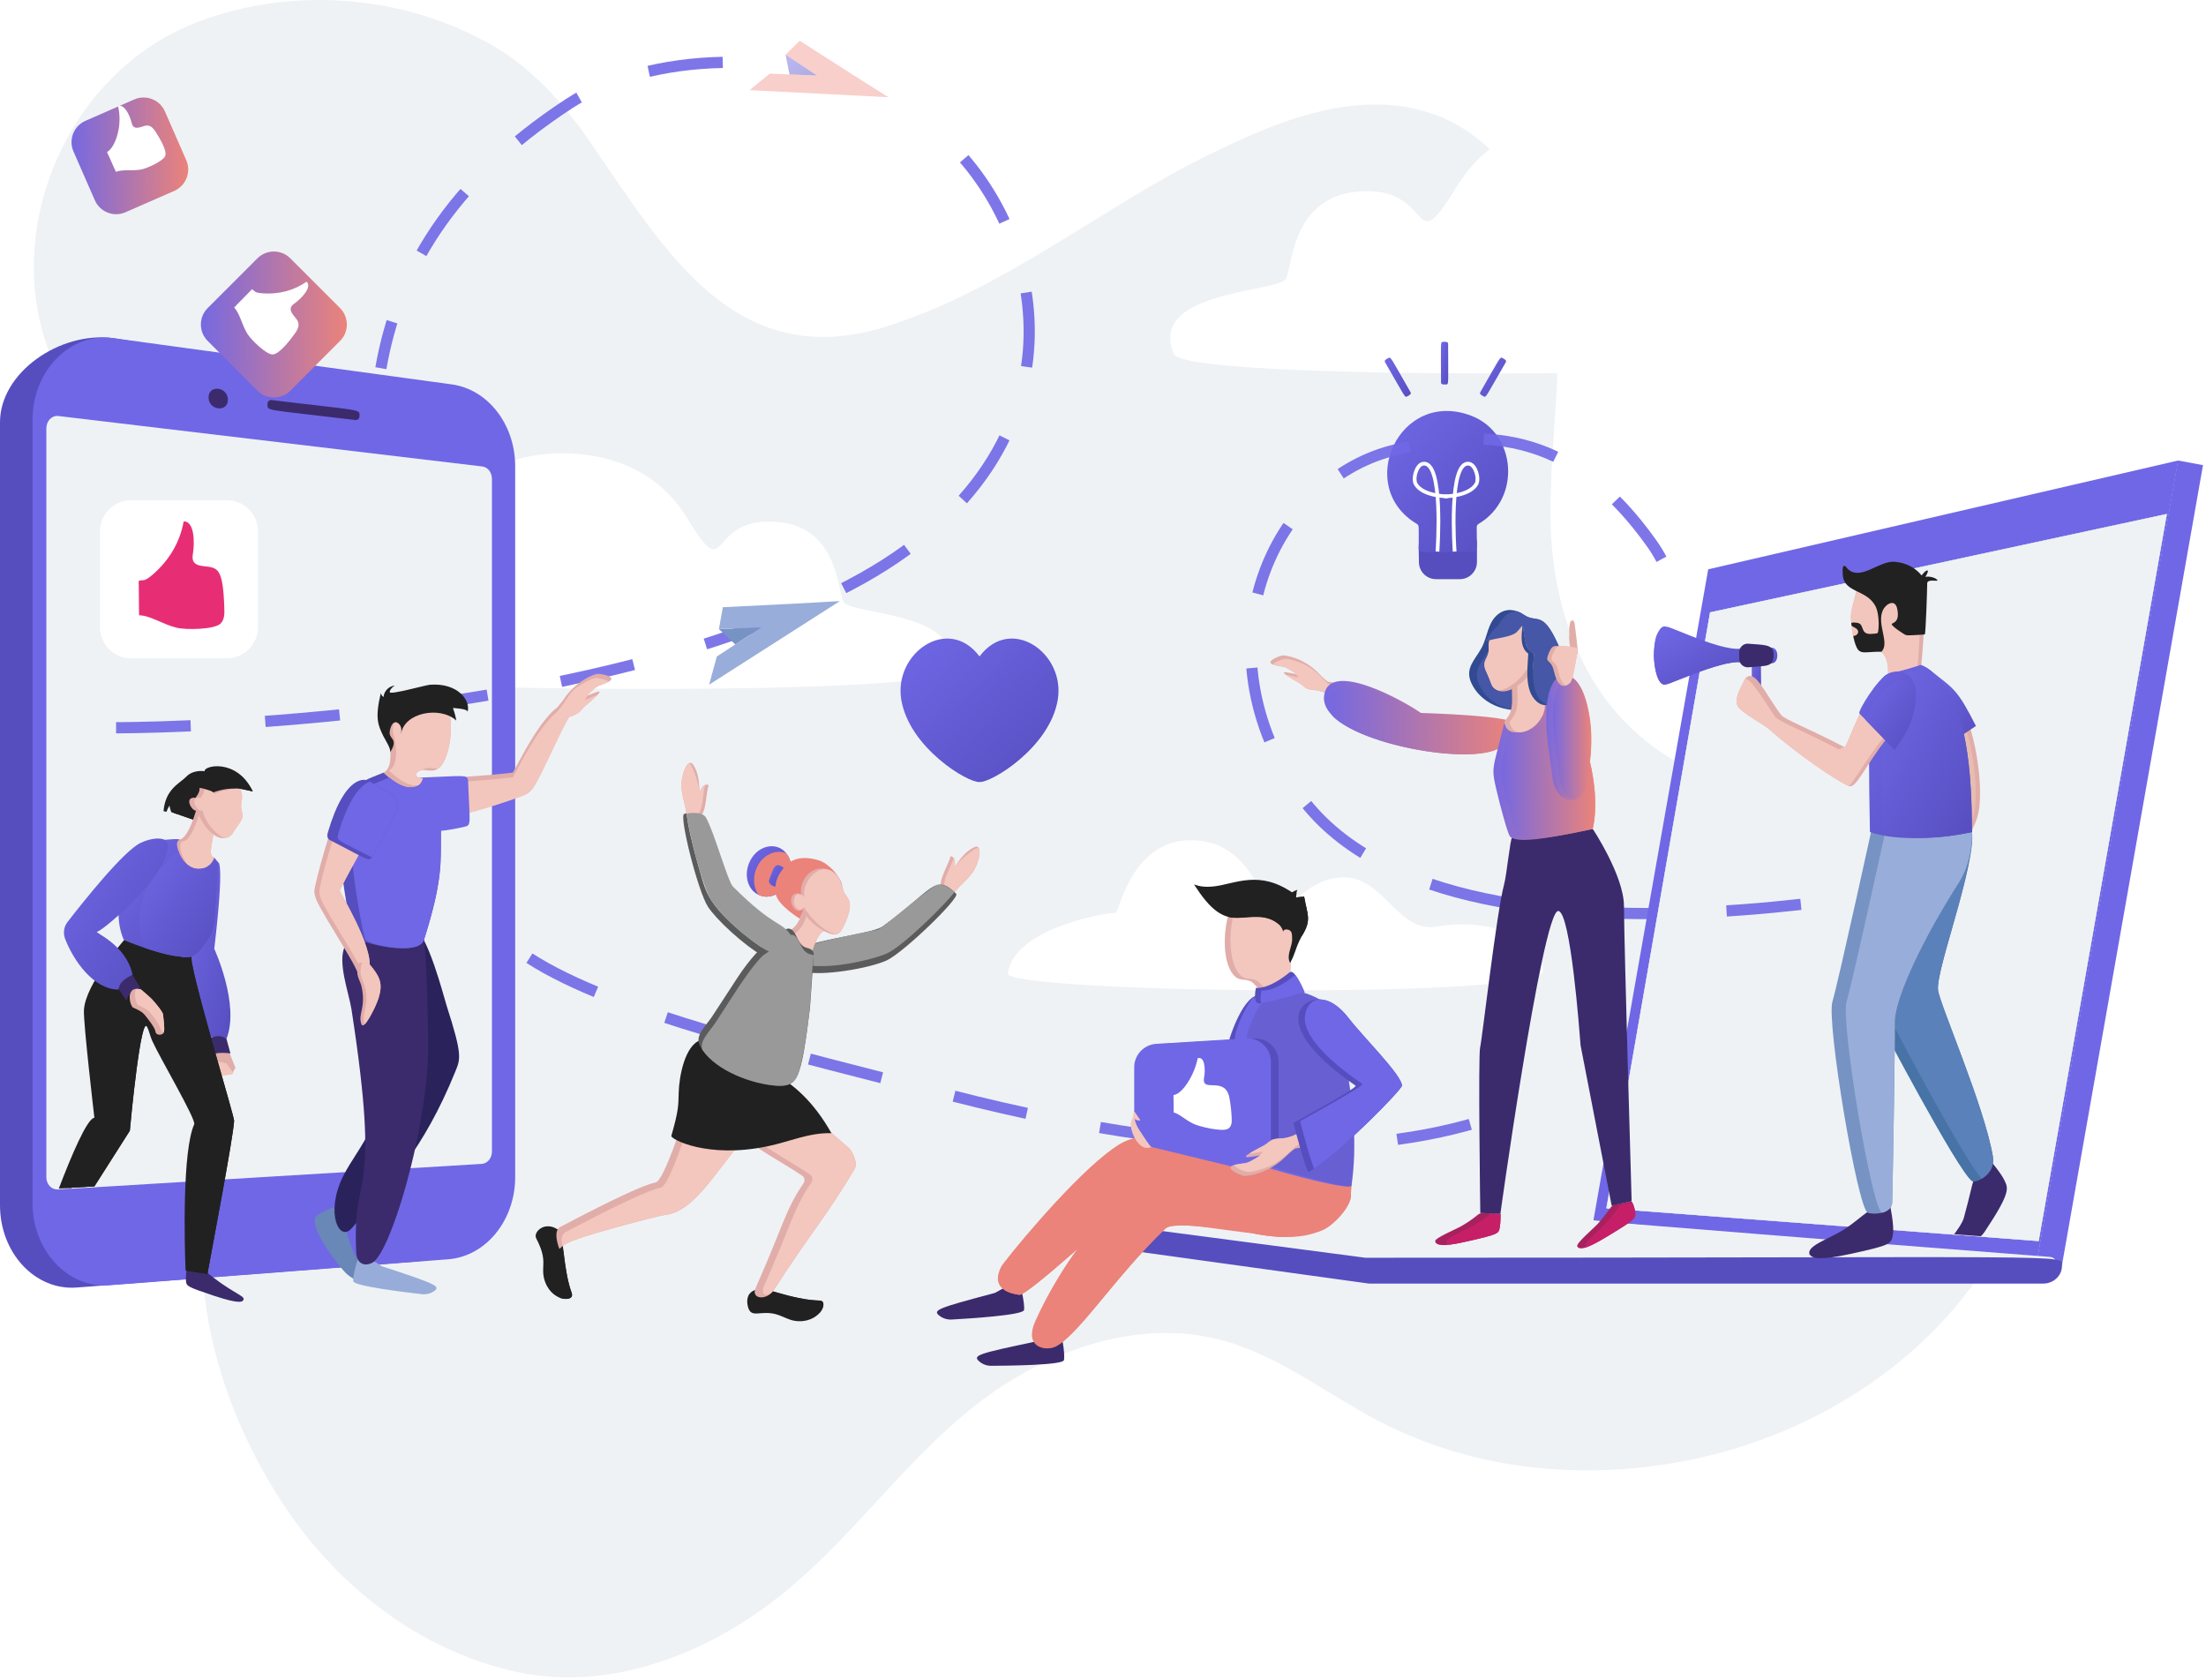 <svg width="591" height="450" viewBox="0 0 591 450" fill="none" xmlns="http://www.w3.org/2000/svg">
<path d="M11.456 89.036C19.152 116.06 41.479 135.075 57.883 157.061C79.139 184.252 89.128 224.304 80.256 257.834C75.348 275.691 64.035 290.986 58.122 308.516C48.311 340.123 57.655 374.852 75.268 402.083C89.096 423.493 110.346 440.978 135.807 447.329C162.997 454.374 191.5 442.568 212.01 425.06C229.19 410.535 242.262 392.009 259.681 377.825C278.211 362.646 304.067 352.515 328.047 359.259C341.243 363.023 352.35 371.092 364.033 377.774C374.911 384.194 386.878 388.783 399.331 391.344C419.795 395.59 441.442 394.538 461.604 389.026C491.101 380.909 518.015 362.51 533.603 336.54C544.915 317.792 553.335 294.126 549.657 272.516C546.039 253.418 533.363 236.141 515.828 226.727C491.547 213.677 460.148 215.712 439.002 196.907C422.287 182.338 415.51 159.853 415.393 138.308C415.235 118.542 418.826 98.815 416.652 79.049C414.512 60.213 405.353 39.926 386.828 31.676C364.054 21.87 339.382 33.61 318.927 43.923C292.545 57.861 268.609 76.966 240.001 86.64C197.442 101.615 178.364 67.307 158.064 38.023C150.475 26.945 141.398 16.914 129.202 10.677C106.392 -1.457 77.793 -3.452 53.342 5.737C20.481 17.963 2.204 56.348 11.456 89.036Z" fill="#EEF2F5"/>
<path opacity="0.9" d="M193.618 16.719C177.694 17.01 162.746 21.039 152.387 27.808C119.875 49.073 106.422 73.577 102.041 98.642" stroke="#7067E6" stroke-width="3" stroke-miterlimit="20" stroke-linejoin="round" stroke-dasharray="20 20"/>
<path opacity="0.9" d="M141.84 256.715C164.345 271.293 211.556 282.403 254.967 293.534C329.188 312.555 377.79 309.544 408.641 296.005" stroke="#7067E6" stroke-width="3" stroke-miterlimit="20" stroke-linejoin="round" stroke-dasharray="20 20"/>
<path opacity="0.47" d="M210.455 14.643L211.514 19.938L218.926 20.25L210.455 14.643Z" fill="url(#paint0_linear_9504_1866)"/>
<path opacity="0.39" d="M200.801 24.154L238.005 26.043C227.333 19.315 232.607 22.679 214.254 10.925L210.455 14.643L218.925 20.25C210.019 19.897 212.78 20 206.219 19.73L200.801 24.154Z" fill="#EB837A"/>
<g filter="url(#filter0_d_9504_1866)">
<path d="M253.596 175.789C250.441 183.244 74.594 180.98 72.394 175.789C63.196 153.88 103.618 150.475 111.902 148.855C113.521 139.282 122.552 122.544 141.113 118.412C149.999 116.418 172.421 115.733 183.943 134.589C195.839 154.067 188.697 133.924 208.607 135.876C225.154 137.496 224.386 155.583 226.129 157.494C229.078 160.671 260.095 160.422 253.596 175.789Z" fill="white"/>
</g>
<path d="M269.999 260.785C271.639 249.343 293.48 244.92 298.836 244.546C299.937 244.463 302.968 225.109 319.057 225.109C335.542 225.109 337.556 242.947 341.915 242.947C347.729 242.947 350.469 234.931 360.393 235.076C370.753 235.243 374.718 250.132 384.974 248.242C398.074 245.833 413.334 250.942 413.334 260.224C413.334 267.825 269.252 266.018 269.999 260.785Z" fill="white"/>
<g filter="url(#filter1_d_9504_1866)">
<path d="M314.468 90.855C317.893 98.975 509.29 96.503 511.657 90.855C521.685 67.015 477.692 63.298 468.661 61.533C466.896 51.108 457.055 32.917 436.875 28.39C427.201 26.23 402.786 25.462 390.267 45.979C377.312 67.181 385.097 45.252 363.423 47.37C345.423 49.136 346.253 68.822 344.364 70.878C341.167 74.408 307.409 74.117 314.468 90.855Z" fill="white"/>
</g>
<path d="M457.638 152.531L426.891 326.946L545.54 338.949L583.554 123.375L457.638 152.531ZM430.358 323.728L458.136 164.056L580.502 137.703L546.163 332.512C514.814 330.124 511.222 329.854 430.358 323.728Z" fill="#7067E6"/>
<path d="M580.522 137.704L546.184 332.512C521.436 330.643 493.928 328.546 430.357 323.728L458.136 164.056L580.522 137.704Z" fill="#98ADD9"/>
<path d="M580.522 137.704L546.184 332.512C521.436 330.643 493.928 328.546 430.357 323.728L458.136 164.056L580.522 137.704Z" fill="#EEF2F5"/>
<path d="M552.412 338.949H545.498L583.491 123.375L590.197 124.621L552.412 338.949Z" fill="#7067E6"/>
<path d="M550.751 339.635C549.942 340.922 549.506 342.085 548.052 342.085C545.914 342.064 366.206 341.068 365.998 341.047C283.058 332.076 287.833 331.827 287.563 331.744C287.48 331.411 287.501 331.432 287.501 328.421C287.501 326.178 281.77 326.967 419.645 326.967C429.88 326.967 409.451 325.95 549.173 336.748C550.648 336.852 551.54 338.389 550.751 339.635Z" fill="#EEF2F5"/>
<path d="M552.412 339.157C552.412 341.774 550.17 343.892 547.409 343.892H366.829C366.579 343.892 370.192 344.369 289.265 333.176C288.227 333.031 287.5 332.18 287.5 331.204C287.521 328.836 287.064 326.635 289.473 326.947C369.05 337.392 365.645 336.977 365.894 336.977C560.094 336.977 552.412 335.918 552.412 339.157Z" fill="#564EBF"/>
<path d="M111.3 337.994L20.574 344.951C9.446 345.823 0 335.71 0 322.918V113.116C0 99.888 15.924 88.737 30.29 90.585L112.297 103.585C121.992 104.914 129.3 114.321 129.3 125.514V315.961C129.279 327.59 121.411 337.226 111.3 337.994Z" fill="#564EBF"/>
<path d="M120.021 337.392L29.295 344.349C18.167 345.2 8.721 335.087 8.721 322.316V112.514C8.721 99.286 18.811 89.007 30.291 90.585L121.017 102.982C130.713 104.311 138.021 113.719 138.021 124.912V315.359C138.021 326.988 130.152 336.624 120.021 337.392Z" fill="#7067E6"/>
<path d="M131.792 128.276V308.527C131.792 310.292 130.588 311.746 129.052 311.829C101.44 313.511 43.329 316.979 15.738 318.682C13.62 318.806 12.416 317.166 12.416 315.38V114.757C12.416 112.784 13.911 111.247 15.613 111.455L129.197 124.974C130.671 125.14 131.792 126.573 131.792 128.276Z" fill="#EEF2F5"/>
<path d="M61.057 107.094C61.057 110.562 55.867 109.96 55.867 106.471C55.867 102.982 61.057 103.605 61.057 107.094Z" fill="#3B2B6D"/>
<path d="M96.311 111.559C96.311 112.161 95.812 112.597 95.21 112.535C70.318 109.524 71.667 110.25 71.667 108.153C71.667 107.551 72.165 107.115 72.747 107.177C97.66 110.209 96.311 109.482 96.311 111.559Z" fill="#3B2B6D"/>
<path d="M60.809 176.37H35.086C30.518 176.37 26.781 172.632 26.781 168.064V142.334C26.781 137.766 30.518 134.028 35.086 134.028H60.809C65.376 134.028 69.113 137.766 69.113 142.334V168.064C69.113 172.632 65.376 176.37 60.809 176.37Z" fill="white"/>
<path d="M37.143 155.666C37.226 156.538 37.205 164.845 37.267 164.845C40.278 164.907 43.641 167.295 47.357 168.188C49.973 168.811 57.385 168.645 59.045 167.109C60.084 166.132 60.167 164.554 60.104 163.142C59.751 151.762 58.298 152.136 54.312 151.658C51.343 151.305 51.468 149.686 51.696 148.232C52.174 145.366 52.091 139.572 49.205 139.697C48.25 145.034 45.489 150.08 40.651 154.171C38.347 156.082 38.367 155.147 37.143 155.666Z" fill="#E72E75"/>
<path d="M391.118 155.168H384.703C382.191 155.168 380.136 153.112 380.136 150.599C380.136 146.259 379.596 143.85 381.714 143.85C394.253 143.85 395.686 143.29 395.686 145.429V150.599C395.686 153.091 393.63 155.168 391.118 155.168Z" fill="#564EBF"/>
<path d="M396.121 140.362C395.81 140.549 395.623 140.86 395.623 141.213C395.623 146.633 395.976 147.879 394.585 147.879C380.841 147.879 380.073 148.294 380.073 146.841C380.073 140.839 380.239 140.756 379.574 140.362C362.841 130.415 374.862 103.958 394.232 111.413C406.19 116.024 407.685 133.488 396.121 140.362Z" fill="url(#paint1_linear_9504_1866)"/>
<path d="M385.097 147.775C385.097 147.775 386.903 123.001 381.131 124.268C379.47 124.621 378.412 128.297 379.325 129.771C381.318 132.99 387.816 132.99 387.816 132.99" stroke="white" stroke-miterlimit="10"/>
<path d="M389.706 147.775C389.706 147.775 387.9 123.001 393.671 124.268C395.332 124.621 396.391 128.297 395.478 129.771C393.485 132.99 386.986 132.99 386.986 132.99" stroke="white" stroke-miterlimit="10"/>
<path d="M387.402 103.003C386.779 103.003 386.052 103.107 386.052 102.442C386.052 91.748 385.824 91.582 386.613 91.582C387.236 91.582 387.962 91.478 387.962 92.142C387.962 102.837 388.191 103.003 387.402 103.003Z" fill="url(#paint2_linear_9504_1866)"/>
<path d="M397.471 106.201C396.931 105.89 396.246 105.62 396.599 105.038C401.934 95.776 401.831 95.527 402.516 95.922C403.055 96.233 403.741 96.503 403.388 97.085C398.031 106.326 398.156 106.596 397.471 106.201Z" fill="url(#paint3_linear_9504_1866)"/>
<path d="M377 106.201C377.54 105.89 378.225 105.62 377.872 105.038C372.536 95.776 372.64 95.527 371.955 95.922C371.415 96.233 370.73 96.503 371.083 97.085C376.44 106.326 376.315 106.596 377 106.201Z" fill="url(#paint4_linear_9504_1866)"/>
<path d="M283.389 187.418C281.292 200.314 265.451 209.804 262.42 209.513C259.41 209.825 243.569 200.355 241.451 187.418C239.417 174.896 254.074 164.721 262.42 175.872C270.766 164.721 285.423 174.896 283.389 187.418Z" fill="url(#paint5_linear_9504_1866)"/>
<g filter="url(#filter2_d_9504_1866)">
<path d="M68.969 100.677L55.64 87.345C53.211 84.916 53.211 80.949 55.64 78.54L68.969 65.209C71.398 62.779 75.363 62.779 77.772 65.209L91.1 78.54C93.529 80.97 93.529 84.936 91.1 87.345L77.772 100.677C75.342 103.086 71.377 103.086 68.969 100.677Z" fill="url(#paint6_linear_9504_1866)"/>
</g>
<path d="M67.474 77.523C67.059 78.021 62.699 82.361 62.74 82.403C64.277 84.023 64.796 87.013 66.27 89.422C67.308 91.104 71.273 94.904 72.955 94.967C74.782 95.029 77.626 91.208 78.789 89.65C80.948 86.805 79.744 85.912 78.561 84.397C77.19 82.652 78.104 81.863 78.976 81.24C80.72 79.994 83.709 76.921 82.131 75.467C78.851 77.772 74.761 78.956 70.09 78.561C67.889 78.374 68.388 77.897 67.474 77.523Z" fill="white"/>
<g filter="url(#filter3_d_9504_1866)">
<path d="M46.692 47.142L33.612 52.873C30.477 54.244 26.782 52.811 25.412 49.655L19.681 36.572C18.311 33.436 19.744 29.74 22.899 28.369L35.979 22.638C39.114 21.267 42.809 22.7 44.18 25.857L49.91 38.939C51.28 42.075 49.827 45.771 46.692 47.142Z" fill="url(#paint7_linear_9504_1866)"/>
</g>
<path d="M28.919 40.559C28.836 40.621 28.753 40.684 28.67 40.767C28.94 41.244 31.016 46.062 31.078 46.041C32.843 45.315 35.397 45.854 37.763 45.418C39.424 45.128 43.68 43.155 44.241 41.826C44.864 40.393 42.704 36.946 41.833 35.533C40.255 32.938 39.154 33.602 37.597 34.08C35.791 34.62 35.438 33.665 35.23 32.772C34.794 30.986 33.258 27.663 31.639 28.473C32.905 33.852 30.829 39.313 28.919 40.559Z" fill="white"/>
<path opacity="0.9" d="M31.1 194.977C31.1 194.977 154.338 195.392 227.873 156.622C296.489 120.447 280.274 56.528 247.617 32.564" stroke="#7067E6" stroke-width="3" stroke-miterlimit="20" stroke-linejoin="round" stroke-dasharray="20 20"/>
<path opacity="0.9" d="M445.117 149.831C444.307 148.315 443.436 146.903 442.543 145.657C422.28 117.062 399.858 113.635 372.765 120.8C341.166 129.148 321.256 171.989 346.917 211.175C386.467 271.563 541.054 232.086 541.054 232.086" stroke="#7067E6" stroke-width="3" stroke-miterlimit="20" stroke-linejoin="round" stroke-dasharray="20 20"/>
<path d="M192.602 168.542L197.003 172.653L203.916 168.126L192.602 168.542Z" fill="#7693C4"/>
<path d="M225.008 161.045C210.932 161.855 217.867 161.481 193.659 162.685L192.6 168.521L203.915 168.126C195.486 173.65 198.268 171.823 192.04 175.893L189.984 183.431L225.008 161.045Z" fill="#98ADD9"/>
<path d="M58.483 231.069C58.483 231.069 60.185 230.549 57.404 254.202C57.404 254.202 64.317 269.175 60.663 278.353C60.663 278.353 56.988 277.17 55.805 278.353C55.805 278.353 53.314 277.523 51.404 269.528C49.494 261.533 51.404 247.412 51.404 247.412C58.732 230.508 58.462 231.069 58.483 231.069Z" fill="url(#paint8_linear_9504_1866)"/>
<path d="M63.093 286.12C63.093 286.12 62.325 287.262 62.325 287.594C62.325 287.885 58.629 288.28 55.972 288.28C55.556 284.666 55.536 285.871 55.972 282.943C59.273 281.24 58.006 281.448 61.556 282.257C61.556 282.257 61.432 282.008 63.093 286.12Z" fill="#E1ADA9"/>
<path d="M60.685 284.916C62.865 288.072 62.72 287.47 61.91 287.906C56.865 288.321 58.09 288.259 56.18 288.259L55.848 285.248C59.024 284.251 57.924 284.272 60.685 284.916Z" fill="#F3C6BD"/>
<path d="M60.684 278.353L61.743 282.257C61.743 282.257 57.757 281.572 56.158 282.943L55.826 278.353C55.826 278.353 58.567 276.651 60.684 278.353Z" fill="#3B2B6D"/>
<path d="M67.723 212.026L64.381 211.32L53.253 220.104C48.333 218.422 48.602 218.505 45.883 217.591C45.551 216.761 45.405 215.826 45.405 215.826C44.222 217.778 45.073 217.591 43.807 217.321C44.326 211.362 48.063 209.97 49.952 208.039C51.862 206.087 54.852 206.627 54.852 206.627C54.312 205.215 63.384 202.91 67.723 212.026Z" fill="#212121"/>
<path d="M46.547 217.82C47.46 212.919 50.761 211.611 52.526 209.804C54.436 207.852 57.426 208.392 57.426 208.392C57.073 207.499 60.976 206.128 64.547 207.852C66.623 209.763 67.702 212.026 67.702 212.026L64.36 211.32L53.232 220.104L48.104 218.339C47.896 217.488 48.083 217.28 47.627 218.173L46.547 217.82Z" fill="#212121"/>
<path d="M57.404 229.76C57.404 229.76 56.677 231.816 55.556 232.294C48.414 235.326 46.401 226.043 47.791 224.963C50.511 225.192 52.795 216.158 52.795 216.158C53.895 217.114 53.646 216.885 54.103 217.301C54.248 216.844 54.124 217.218 54.788 215.224C55.556 217.321 55.037 215.93 57.383 222.388C56.656 226.562 55.805 229.449 57.404 229.76Z" fill="#E1ADA9"/>
<path d="M57.405 229.76C57.405 229.76 56.679 231.816 55.557 232.294C53.98 232.958 52.589 233.062 51.426 232.709C50.305 232.709 47.066 226.77 48.81 225.42C51.218 225.628 53.274 218.609 53.731 216.948C53.855 216.491 53.731 216.511 54.229 216.968C55.371 217.944 55.038 218.007 55.412 216.885C58.132 224.382 57.468 220.519 56.492 227.829C56.284 229.532 57.405 229.76 57.405 229.76Z" fill="#F3C6BD"/>
<path d="M64.11 220.623C61.993 223.427 62.304 224.174 60.311 224.527C57.135 225.109 53.564 220.187 52.899 217.072C51.757 218.048 48.851 213.376 52.401 213.729C52.401 213.729 53.709 212.109 53.418 211.112C54.498 211.154 55.93 211.631 56.034 212.753C58.526 211.611 61.37 211.05 64.38 211.341C64.38 211.341 65.148 213.23 64.733 214.622C63.903 217.384 66.124 217.924 64.11 220.623Z" fill="#E1ADA9"/>
<path d="M64.11 220.623C61.993 223.427 62.304 224.174 60.311 224.527C58.588 224.195 55.017 220.769 54.249 217.072C53.107 218.048 50.2 213.376 53.751 213.729C53.751 213.729 54.83 212.379 54.809 211.403C55.868 211.673 57.322 212.026 57.384 212.753C59.439 211.818 62.18 211.133 64.401 211.341C65.522 214.123 64.027 214.954 64.982 218.194C64.962 218.194 65.294 219.024 64.11 220.623Z" fill="#F3C6BD"/>
<path d="M54.933 340.486C61.452 346.01 65.459 347.111 65.272 348.045C65.127 348.772 64.608 349.582 57.3 347.152C49.992 344.722 49.95 344.556 49.826 343.207C49.701 341.836 49.992 340.092 49.992 340.092C56.096 340.59 54.726 340.486 54.933 340.486Z" fill="#3B2B6D"/>
<path d="M19.162 318.245C19.038 318.557 19.515 318.474 15.737 318.474C15.737 318.453 15.467 318.474 19.162 318.245Z" fill="#4557A6"/>
<path d="M62.719 300.303C62.45 304.913 57.052 333.156 55.619 341.047C55.557 341.4 56.346 341.42 49.723 340.444C49.391 332.782 48.851 308.278 52.028 301.217C52.588 299.95 42.893 283.545 40.754 278.81C40.256 277.71 39.737 275.571 39.425 275.093C37.785 271.791 35.107 299.286 34.796 302.941L25.308 317.851C17.834 318.308 20.097 318.162 15.758 318.432C19.017 309.877 23.336 299.618 25.287 299.473C25.287 299.473 22.339 274.387 22.484 270.711C22.775 263.63 33.259 251.939 33.259 251.835C53.771 256.902 51.176 255.926 51.301 257.006C52.069 263.962 62.782 299.099 62.719 300.303Z" fill="#212121"/>
<path d="M62.72 300.303C62.45 304.914 57.052 333.156 55.62 341.047C55.558 341.379 56.139 341.358 51.862 340.756C51.654 333.239 51.198 310.915 54.25 304.062C54.956 302.463 39.655 275.405 39.405 275.093C37.765 271.791 35.087 299.286 34.776 302.941L25.288 317.851L19.143 318.225C22.195 310.458 25.765 302.442 27.488 302.318C27.488 302.318 24.541 277.232 24.665 273.556C24.873 268.074 31.869 258.771 35.44 254.68C51.654 258.688 50.222 258.335 51.53 258.646C53.627 269.175 62.782 299.182 62.72 300.303Z" fill="#212121"/>
<path d="M58.484 231.069C57.093 249.426 58.256 248.761 53.626 254.535C51.322 257.421 48.291 256.279 48.291 256.279C44.097 256.009 36.851 253.392 33.197 251.856C33.197 251.856 29.523 244.733 33.924 235.762C36.104 231.297 42.893 225.129 42.893 225.129C42.893 225.129 49.308 224.423 47.875 225.129C47.315 225.399 47.315 226.562 47.751 227.891C49.889 234.454 56.138 233.747 57.405 229.781L58.484 231.069Z" fill="url(#paint9_linear_9504_1866)"/>
<path d="M58.214 234.869C57.197 248.616 58.194 248.845 53.647 254.534C51.343 257.421 48.311 256.279 48.311 256.279C45.592 256.113 41.855 255.012 38.761 253.953C38.595 253.6 35.211 246.623 39.488 237.859C41.253 234.267 45.986 229.553 47.772 227.871C48.789 231.027 51.446 233.602 54.644 232.564C55.516 233.747 56.72 234.744 58.214 234.869Z" fill="url(#paint10_linear_9504_1866)"/>
<path d="M35.522 261.18C31.722 263.568 31.889 264.959 31.722 265.125C25.224 265.125 19.785 257.608 17.439 251.523C16.858 249.987 17.107 248.263 18.124 246.976C22.172 241.743 33.093 227.995 37.66 225.836C41.127 224.195 44.719 224.237 44.926 226.147C45.778 233.976 27.57 249.405 26.055 249.613C24.892 249.779 33.757 252.832 35.522 261.18Z" fill="url(#paint11_linear_9504_1866)"/>
<path d="M35.522 261.18L37.805 265.125C37.805 265.125 34.401 265.416 33.902 268.136L31.847 265.105C31.847 265.105 31.39 263.049 35.522 261.18Z" fill="#3B2B6D"/>
<path d="M43.91 276.547C43.702 277.398 41.792 277.585 41.647 276.36C41.543 275.342 39.384 272.622 38.595 271.708C37.806 270.795 35.543 269.902 35.543 269.902C34.36 268.386 34.048 263.9 37.806 265.125C37.806 265.125 39.841 266.849 40.63 267.638C41.419 268.427 43.682 271.148 43.682 271.833C43.702 272.414 44.201 275.425 43.91 276.547Z" fill="#E1ADA9"/>
<path d="M43.91 276.547C42.602 276.381 43.952 275.592 39.986 271.065C39.197 270.151 36.934 269.258 36.934 269.258C36.166 268.282 35.876 265.873 36.498 264.959C37.184 264.938 37.806 265.125 37.806 265.125C37.806 265.125 39.841 266.849 40.63 267.638C41.419 268.427 43.682 271.148 43.682 271.833C43.703 272.414 44.201 275.425 43.91 276.547Z" fill="#F3C6BD"/>
<path d="M529.72 219.003C531.962 211.881 528.972 193.108 524.197 187.169C521.395 183.659 522.412 183.182 519.588 183.348C517.222 183.472 517.678 184.407 516.931 186.234C516.537 187.169 516.599 191.758 516.869 192.963C520.979 211.237 520.564 210.344 521.54 213.459C522.89 217.799 523.699 218.9 520.502 222.181C517.471 225.316 515.81 230.321 513.775 234.163C508.294 244.484 506.966 236.385 508.232 251.129C508.461 253.745 509.852 253.87 510.433 253.455C513.858 239.645 526.647 228.784 529.72 219.003Z" fill="#E1ADA9"/>
<path d="M528.558 219.003C530.8 211.881 527.81 193.108 523.035 187.169C520.233 183.659 521.25 183.182 518.426 183.348C516.06 183.472 516.516 184.407 515.769 186.234C515.375 187.169 515.437 191.758 515.707 192.963C519.817 211.237 519.402 210.344 520.378 213.459C521.727 217.799 522.537 218.9 519.34 222.181C516.309 225.316 514.648 230.321 512.613 234.163C507.132 244.484 505.804 236.385 507.07 251.129C507.298 253.745 508.689 253.87 509.271 253.455C512.696 239.645 525.485 228.784 528.558 219.003Z" fill="#E7BDB2"/>
<path d="M473.084 175.664C473.126 178.468 476.198 178.385 476.157 175.581C476.136 172.778 473.063 172.861 473.084 175.664Z" fill="url(#paint12_linear_9504_1866)"/>
<path d="M470.82 185.445C470.509 185.445 469.346 185.57 469.346 184.511C469.346 176.37 469.014 175.602 470.28 175.602C470.592 175.602 471.754 175.477 471.754 176.536C471.775 184.698 472.107 185.445 470.82 185.445Z" fill="url(#paint13_linear_9504_1866)"/>
<path d="M443.062 175.623C443.062 178.468 444.121 184.407 446.509 183.286C446.509 183.742 463.554 175.685 467.415 177.72C468.37 178.219 468.121 179.88 468.121 172.882C465.443 176.827 446.509 167.233 446.509 167.96C444.08 166.818 443.062 172.944 443.062 175.623Z" fill="url(#paint14_linear_9504_1866)"/>
<path d="M446.508 183.286C446.508 183.742 463.553 175.685 467.415 177.72V173.816C464.799 177.658 447.277 168.77 445.304 168.77C441.858 168.77 442.647 185.092 446.508 183.286Z" fill="url(#paint15_linear_9504_1866)"/>
<path d="M475.18 175.187C475.18 178.862 473.54 178.281 468.453 178.779C467.104 178.904 465.941 177.845 465.941 176.495V174.751C465.941 173.401 467.104 172.321 468.453 172.466C472.087 172.819 475.18 172.487 475.18 175.187Z" fill="#3B2B6D"/>
<path d="M531.672 330.061C531.381 330.497 531.049 330.871 530.675 331.224C527.457 330.975 529.159 331.12 523.533 330.684C524.53 329.293 525.734 327.673 526.128 326.261C529.658 313.531 527.353 317.186 533.125 310.832C533.125 310.832 535.948 314.071 536.986 316.21C538.004 318.349 538.813 319.325 531.672 330.061Z" fill="#3B2B6D"/>
<path d="M507.111 330.851C506.654 333.301 506.55 333.592 495.92 335.918C487.886 337.683 485.602 337.184 484.959 336.25C483.36 334.007 490.004 331.93 493.865 329.501C497.228 327.383 499.865 324.683 501.277 324.226C505.221 322.918 504.1 323.292 506.301 322.565C506.28 322.565 507.567 328.4 507.111 330.851Z" fill="#3B2B6D"/>
<path d="M484.938 336.25H484.814C484.71 336.001 484.689 335.731 484.668 335.481C484.668 335.149 484.648 335.855 484.938 336.25Z" fill="#3B2B6D"/>
<path d="M528.348 316.48C524.528 313.864 503.311 273.411 503.311 273.411C503.311 273.411 504.681 262.654 506.134 251.96C507.317 243.217 521.871 228.618 528.307 222.949C529.407 231.339 518.757 259.394 519.193 265.167C519.463 268.656 531.566 296.171 533.892 309.794C534.743 314.777 529.179 317.062 528.348 316.48Z" fill="#4773A6"/>
<path d="M530.883 315.816C525.713 309.939 506.551 273.39 506.551 273.39C506.551 273.39 507.921 262.633 509.374 251.939C510.454 243.923 522.371 231.65 528.205 226.022C526.855 239.209 518.8 259.768 519.194 265.125C519.464 268.614 531.568 296.129 533.893 309.752C534.433 312.909 532.544 314.84 530.883 315.816Z" fill="#5A81B9"/>
<path d="M524.778 236.468C515.955 250.236 507.422 267.285 507.609 274.2C507.734 279.08 507.235 308.61 506.945 322.087C506.862 325.451 501.381 325.43 500.343 324.891C497.602 323.395 489.277 273.826 490.917 268.344C492.557 262.862 502.481 217.363 502.481 217.363C523.74 211.901 521.187 212.192 521.872 213.355C524.841 218.401 523.408 216.262 528.308 222.907C528.308 222.928 528.64 230.446 524.778 236.468Z" fill="#7693C4"/>
<path d="M524.779 236.468C515.955 250.236 507.422 267.285 507.609 274.2C507.734 279.08 507.235 308.61 506.945 322.087C506.903 324.288 504.329 324.994 504.142 324.891C501.381 323.458 493.076 273.826 494.716 268.344C496.357 262.862 506.28 217.363 506.28 217.363L521.893 213.355C524.862 218.401 523.429 216.262 528.329 222.907C528.308 222.928 528.64 230.446 524.779 236.468Z" fill="#98ADD9"/>
<path d="M516.703 179.298L522.89 198.819L529.367 194.499C524.343 184.677 523.72 184.718 516.703 179.298Z" fill="url(#paint16_linear_9504_1866)"/>
<path d="M495.961 166.818C496.667 173.878 497.539 173.899 499.823 173.754C503.85 173.505 506.362 174.896 505.76 182.247C505.698 183.182 505.885 183.389 506.425 183.618C508.542 184.511 511.096 184.573 513.38 183.639C514.169 183.306 514.314 182.995 514.397 182.143C515.705 167.109 515.58 168.271 514.688 167.295C512.3 164.762 510.099 162.187 507.816 159.57C496.314 157.245 497.622 157.494 497.145 159.217C495.795 164.077 495.733 164.679 495.961 166.818Z" fill="#E1ADA9"/>
<path d="M495.962 166.818C496.668 173.878 497.54 173.899 499.824 173.754C503.851 173.504 506.364 174.896 505.761 182.247C505.699 183.182 505.886 183.389 506.426 183.618C509.353 184.843 512.675 184.158 513.069 183.659C513.526 183.078 514.481 169.31 514.253 168.645C514.045 168.064 514.315 168.666 506.779 160.069C498.495 158.387 500.633 158.719 497.353 158.47C495.838 164.097 495.713 164.409 495.962 166.818Z" fill="#F3C6BD"/>
<path d="M504.038 174.626C506.405 172.279 502.689 167.254 504.432 163.495C505.242 161.751 507.671 160.401 508.253 163.018C509.125 166.901 506.882 166.839 506.799 167.192C506.675 167.711 510.121 169.995 510.64 170.161C511.263 170.348 515.976 169.954 515.664 169.974C515.913 169.954 516.329 157.286 516.308 156.31C516.287 155.085 518.965 155.791 519.09 155.521C518.841 154.898 517.076 154.275 515.83 154.566C515.955 154.317 516.744 153.029 516.432 152.863C516.017 152.635 515.021 153.88 514.813 154.171C513.048 151.97 510.453 150.766 507.671 150.516C503.415 150.122 498.536 155.729 495.028 152.448C494.862 152.281 493.325 149.831 493.699 154.15C494.093 158.823 499.969 157.909 502.377 162.27C503.644 164.554 503.353 169.227 503.041 169.559C502.896 169.704 502.689 169.725 502.481 169.746C500.986 169.85 499.637 170.203 499.035 168.5C498.682 167.545 498.536 167.026 497.519 166.859C497 166.776 496.46 166.735 495.962 166.88L496.045 167.628C496.606 168.105 497.768 168.375 497.81 169.248C497.83 169.725 497.436 170.307 496.502 170.39C497.768 176.308 498.578 174.481 504.038 174.626Z" fill="#212121"/>
<path d="M528.308 222.928C520.626 224.61 508.46 225.524 500.966 222.928C500.343 189.702 500.966 188.352 502.73 184.801C505.575 179.07 503.727 181.749 514.606 178.135C516.993 178.862 519.9 182.081 521.519 184.594C527.498 193.856 528.204 209.555 528.308 222.928Z" fill="url(#paint17_linear_9504_1866)"/>
<path d="M528.308 222.928C521.041 224.527 511.429 225.379 504.37 222.928C503.768 190.242 504.349 188.373 506.135 184.801C508.854 179.319 507.609 181.354 515.934 178.8C527.664 185.881 528.204 209.326 528.308 222.928Z" fill="url(#paint18_linear_9504_1866)"/>
<path d="M465.567 189.204C466.418 190.865 472.709 194.209 474.079 195.455C481.096 201.788 492.598 209.596 495.359 210.614C497.311 211.341 499.657 205.152 505.823 197.407C507.733 195.018 511.47 188.062 512.03 185.944C512.466 184.365 510.411 180.503 507.048 181.147C500.093 182.455 494.861 200.542 494.155 200.169C484.46 195.102 478.086 192.776 477.131 191.488C472.833 185.777 470.321 179.278 467.768 181.583C467.581 181.749 467.435 181.957 467.332 182.185C466.231 184.677 464.529 187.086 465.567 189.204Z" fill="#E1ADA9"/>
<path d="M465.567 189.204C466.418 190.865 472.709 194.208 474.079 195.454C481.096 201.788 492.598 209.596 495.359 210.614C497.145 208.745 500.01 203.387 504.287 198.009C506.197 195.621 509.934 188.664 510.515 186.546C511.013 184.718 508.522 181.001 505.449 181.77C499.2 185.383 494.84 200.542 494.155 200.189C493.948 200.085 492.723 200.812 492.619 200.771C483.131 195.849 476.529 193.316 475.595 192.09C473.768 189.661 468.266 180.067 467.311 182.206C466.231 184.677 464.529 187.086 465.567 189.204Z" fill="#F3C6BD"/>
<path d="M513.09 188.581C511.907 196.804 507.132 200.501 507.672 201.02C497.727 190.72 498.142 191.156 498.142 191.135C497.644 190.616 502.897 181.936 505.866 180.461C508.917 179.008 514.315 180.15 513.09 188.581Z" fill="url(#paint19_linear_9504_1866)"/>
<path d="M513.09 188.581C511.906 196.804 507.131 200.501 507.671 201.02C506.591 199.919 507.796 201.144 499.74 192.796C500.695 190.242 505.117 183.701 507.546 182.663C509.373 181.853 511.47 182.143 512.923 183.369C513.463 185.009 513.339 186.837 513.09 188.581Z" fill="url(#paint20_linear_9504_1866)"/>
<path d="M266.573 346.384C251.231 350.475 249.715 350.994 251.708 352.531C252.642 353.257 253.826 353.59 255.009 353.527C259.597 353.278 274.068 352.364 274.338 350.994C274.649 349.374 273.175 342.293 272.199 343.082C271.224 343.871 266.573 346.384 266.573 346.384Z" fill="#3B2B6D"/>
<path d="M330.766 314.944C330.268 315.961 323.209 317.373 323.209 317.373C323.209 317.373 327.195 299.93 327.444 299.099C327.631 298.455 327.32 285.497 329.043 279.496C331.015 272.58 336.019 261.99 340.316 268.822C341.832 271.251 331.327 313.76 330.766 314.944Z" fill="#564EBF"/>
<path d="M351.486 329.771C346.752 331.993 341.23 331.536 336.081 330.518C334.337 330.165 307.244 317.955 305.936 319.138C297.32 326.843 275.209 347.194 273.071 346.903C268.213 346.238 265.971 343.871 268.192 339.427C268.898 338.015 285.32 317.789 296.282 309.15C301.327 305.184 303.278 304.581 309.714 304.457C318.496 304.291 347.188 310.354 357.091 315.525C357.133 320.052 355.825 327.715 351.486 329.771Z" fill="#EB837A"/>
<path d="M336.082 330.518C334.338 330.165 307.245 317.955 305.937 319.138C297.321 326.843 275.21 347.194 273.072 346.903C271.286 346.654 269.999 346.218 269.086 345.615C268.795 344.411 269.127 343.02 269.833 341.628C270.539 340.216 286.961 319.99 297.923 311.351C302.968 307.385 304.919 306.782 311.355 306.658C321.383 306.471 350.448 313.469 357.03 316.854C356.386 328.442 351.881 333.654 336.082 330.518Z" fill="#EB837A"/>
<path d="M277.534 359.404C262.005 362.685 260.469 363.121 262.358 364.762C263.251 365.53 264.413 365.946 265.597 365.925C270.206 365.904 284.697 365.759 285.029 364.409C285.424 362.81 284.323 355.666 283.306 356.393C282.309 357.12 277.534 359.404 277.534 359.404Z" fill="#3B2B6D"/>
<path d="M354.123 329.646C342.684 334.236 315.985 325.555 312.186 329.189C299.355 341.421 287.812 359.051 282.373 360.962C279.57 361.938 274.276 360.733 277.431 353.797C283.224 341.088 291.445 329.501 301.514 319.844C306.144 315.401 306.248 312.992 312.622 312.244C329.085 310.334 342.144 305.225 355.12 315.401C356.365 316.377 357.59 317.415 358.67 317.851C360.87 318.723 361.763 318.848 361.888 320.094C362.241 322.856 357.382 328.338 354.123 329.646Z" fill="#EB837A"/>
<path d="M354.123 329.646C349.493 331.515 345.59 331.993 336.123 330.498C332.947 329.999 314.614 326.863 312.185 329.169C295.701 344.909 286.691 362.311 279.715 361.169C277.66 356.352 291.715 334.298 304.566 322.004C309.196 317.56 309.3 315.151 315.673 314.404C328.877 312.867 343.348 308.049 355.14 315.38C356.386 316.148 361.099 316.854 362.116 317.269C362.178 317.29 361.846 320.052 361.908 320.073C362.24 322.856 357.382 328.338 354.123 329.646Z" fill="#EB837A"/>
<path d="M344.239 264.585C342.516 266.039 339.111 266.018 337.658 265.188C336.516 264.544 336.184 263.443 334.979 262.883C333.692 262.28 332.177 262.758 331.014 261.741C327.381 258.626 327.568 249.488 329.374 244.151C330.246 241.576 331.533 239.728 334.232 239.687C338.883 239.624 344.114 242.719 345.962 247.246C346.917 249.592 346.46 251.42 345.983 253.829C345.443 256.507 346.419 262.737 344.239 264.585Z" fill="#E1ADA9"/>
<path d="M344.24 264.585C342.662 265.915 340.274 265.561 339.174 264.938C338.032 264.295 337.7 263.194 336.496 262.633C335.209 262.031 333.693 262.509 332.531 261.491C327.88 257.483 329.084 241.473 334.233 239.687C338.883 239.624 344.115 242.719 345.963 247.246C346.918 249.592 346.461 251.42 345.984 253.829C345.444 256.507 346.42 262.737 344.24 264.585Z" fill="#F3C6BE"/>
<path d="M343.805 249.675C343.743 249.343 343.93 249.177 344.199 249.094C343.93 249.218 343.763 249.426 343.805 249.675Z" fill="#E72E75"/>
<path d="M345.86 249.613C345.548 249.218 345.112 249.073 345.237 249.135C345.527 249.239 345.735 249.405 345.86 249.613Z" fill="#E72E75"/>
<path d="M348.765 250.776C346.876 254.327 347.208 255.116 345.631 258.003C344.509 255.884 346.253 253.662 346.17 251.503C346.129 250.547 346.233 249.468 345.257 249.135C344.613 248.886 343.679 249.032 343.804 249.696C343.471 248.388 342.558 247.37 341.354 246.747C333.859 242.677 329.458 251.503 320.676 238.129C319.015 235.617 319.949 238.192 325.534 237.444C330.994 236.717 337.471 233.125 346.129 239.105C346.544 238.815 347.022 238.565 347.561 238.399C347.271 239.022 347.333 239.977 347.125 240.559C347.748 240.227 348.828 240.372 349.388 240.144C350.136 244.941 351.568 246.332 348.765 250.776Z" fill="#212121"/>
<path d="M348.765 250.776C348.184 250.568 347.291 250.734 347.416 251.357C347.353 251.793 347.499 248.575 342.474 247.557C338.862 244.297 333.402 246.415 329.312 245.709C328.108 244.712 326.011 242.449 324.309 239.832C322.648 237.319 323.582 239.894 329.167 239.147C333.298 238.586 340.876 235.492 346.128 239.126C346.44 238.898 346.336 238.856 347.333 239.375C347.27 239.811 347.25 240.268 347.125 240.58C347.623 240.33 348.35 240.351 348.931 240.268C349.118 240.372 349.284 240.497 349.471 240.621C350.198 244.941 351.506 246.436 348.765 250.776Z" fill="#212121"/>
<path d="M345.216 249.135C344.967 249.052 344.51 249.011 344.178 249.115C344.468 248.99 344.842 248.969 345.216 249.135Z" fill="#E72E75"/>
<path d="M362.114 317.29C362.052 317.726 362.156 317.955 360.869 317.892C356.405 317.706 340.772 313.49 336.101 311.621C331.139 309.628 330.059 307.426 330.101 307.343C333.298 299.701 330.578 300.989 330.827 278.208C330.848 275.446 334.814 267.514 335.893 267.264C343.512 265.478 343.679 265.416 344.613 265.333C347.582 265.063 352.357 266.745 354.703 268.531C358.149 271.148 365.042 297.272 362.114 317.29Z" fill="#7067E6"/>
<path opacity="0.1" d="M362.115 317.29C362.052 317.726 362.156 317.955 360.869 317.892C354.557 316.771 343.035 313.573 339.132 312.016C334.17 310.022 333.09 307.821 333.132 307.717C336.329 300.075 333.61 301.362 333.859 278.582C333.879 275.82 337.845 267.887 338.924 267.638C346.461 265.894 346.731 265.79 347.644 265.707C349.305 265.561 353.166 267.347 354.703 268.51C358.149 271.148 365.042 297.272 362.115 317.29Z" fill="#212121"/>
<path d="M349.513 265.852C348.288 266.226 338.136 269.258 336.932 268.759C335.686 268.24 336.475 264.648 336.475 264.648C336.475 264.648 339.527 265.375 345.548 260.474C346.71 259.539 348.932 264.461 349.513 265.852Z" fill="#564EBF"/>
<path d="M349.514 265.852C349.514 265.852 340.919 268.448 337.867 268.78C337.472 267.576 337.971 265.354 337.971 265.354C337.971 265.354 341.022 266.081 347.022 261.2C348.227 262.758 349.514 265.852 349.514 265.852Z" fill="#7067E6"/>
<path d="M334.793 313.179L310.752 307.343C307.929 306.658 305.936 304.124 305.936 301.217V285.954C305.936 282.631 308.531 279.869 311.852 279.662L335.894 278.208C339.506 277.98 342.558 280.866 342.558 284.5V307.052C342.558 311.143 338.759 314.155 334.793 313.179Z" fill="#564EBF"/>
<path d="M332.717 313.179L308.676 307.343C305.852 306.658 303.859 304.124 303.859 301.217V285.954C303.859 282.631 306.455 279.869 309.776 279.662L333.818 278.208C337.43 277.98 340.482 280.866 340.482 284.5V307.052C340.482 311.143 336.662 314.155 332.717 313.179Z" fill="#7067E6"/>
<path d="M314.592 293.347C314.509 293.368 314.447 293.388 314.385 293.409C314.426 293.845 314.406 298.061 314.447 298.061C315.838 298.351 317.52 300.013 319.658 301.051C321.464 301.923 327.34 303.232 328.876 302.484C329.956 301.965 330.039 300.719 329.976 299.577C329.914 297.791 329.706 296.026 329.395 294.261C328.274 287.989 321.755 293.098 322.585 288.654C322.959 286.619 322.814 282.901 320.862 283.524C320.053 287.864 316.897 292.931 314.592 293.347Z" fill="white"/>
<path d="M354.184 300.366C350.551 301.612 347.52 304.602 343.7 304.976C342.869 305.059 341.997 305.017 341.188 305.246C340.191 305.536 339.506 306.429 338.593 306.907C331.139 310.749 333.568 310.209 337.555 309.565C337.721 309.544 335.084 311.289 333.797 311.6C333.423 311.683 331.679 311.829 330.579 312.14C327.88 312.908 331.908 314.777 333.257 315.027C333.838 315.13 339.568 314.694 344.385 309.918C344.904 309.399 346.295 308.153 346.918 307.758C347.541 307.385 357.61 306.99 358.627 304C359.146 302.546 354.33 300.303 354.184 300.366Z" fill="#E1ADA9"/>
<path d="M354.183 300.366C350.55 301.612 347.519 304.602 343.699 304.976C342.869 305.059 341.997 305.017 341.187 305.246C340.19 305.537 339.505 306.429 338.592 306.907C332.779 309.918 334.419 309.171 338.364 308.527C338.467 308.506 337.242 309.607 337.554 309.565C337.72 309.544 335.083 311.289 333.796 311.6C333.422 311.683 331.678 311.829 330.578 312.14C331.139 312.971 333.277 313.843 334.066 313.988C335.166 314.196 338.966 312.992 339.983 312.514C344.53 310.396 345.464 308.112 347.727 306.741C348.163 306.471 358.502 305.682 358.709 303.668C358.813 302.588 354.412 300.283 354.183 300.366Z" fill="#F3C6BE"/>
<path d="M375.588 290.876C375.567 291.935 358.647 309.275 350.613 313.988C349.969 314.362 346.502 300.843 346.502 300.843C346.502 300.843 363.9 291.374 363.173 290.876C341.914 276.215 347.249 268.406 352.668 267.804C356.197 267.41 359.208 270.026 361.367 272.85C365.021 277.627 375.65 288.114 375.588 290.876Z" fill="#564EBF"/>
<path d="M375.589 290.875C375.568 291.893 360.516 307.364 352.066 313.075C350.966 310.77 348.309 300.366 348.309 300.366C348.309 300.366 365.706 290.896 364.98 290.398C360.537 287.324 348.412 278.706 349.658 271.812C350.613 266.517 356.156 266.018 361.367 272.85C365.021 277.627 375.651 288.114 375.589 290.875Z" fill="#7067E6"/>
<path d="M308.511 307.281C304.94 308.942 302.656 302.629 302.947 300.989C303.071 300.262 303.383 299.597 303.86 298.497C303.902 301.01 304.961 302.339 306.123 304.104C306.31 304.374 308.22 307.406 308.511 307.281Z" fill="#F3C6BE"/>
<path d="M303.964 299.68C304.338 300.117 304.981 300.304 305.542 300.158C305.002 299.369 304.483 298.58 303.943 297.812C303.3 298.476 303.59 299.743 304.442 300.075L303.964 299.68Z" fill="#F3C6BE"/>
<path d="M260.655 233.602C259.741 234.952 258.558 236.094 257.375 237.215C255.444 239.043 254.489 241.701 252.247 237.901C251.167 236.073 254.302 231.401 254.613 229.449C255.07 229.366 255.527 229.74 255.672 230.176C256.067 231.318 255.589 232.398 255.818 232.107C257.437 229.968 258.537 228.161 261.008 226.978C263.437 225.836 262.42 231.006 260.655 233.602Z" fill="#E1ADA9"/>
<path d="M260.655 233.602C259.741 234.952 258.558 236.094 257.374 237.216C256.669 237.88 255.589 239.521 254.634 239.791C250.752 237.589 254.779 232.813 255.485 229.844C255.88 230.363 255.859 231.546 255.755 232.169C256.918 230.736 260.447 227.642 262.129 227.019C262.606 227.622 262.731 230.55 260.655 233.602Z" fill="#F3C6BE"/>
<path d="M256.171 239.458C257.271 240.538 242.116 255.157 237.631 257.276C233.126 259.394 220.109 261.678 215.043 260.287C212.759 259.726 209.894 257.857 211.265 256.009C214.441 251.752 233.188 250.61 236.572 248.138C249.839 238.544 250.378 233.768 256.171 239.458Z" fill="#5B5B5B"/>
<path d="M255.693 239.001C253.409 242.179 242.053 253.351 237.735 255.386C233.873 257.213 215.977 261.637 211.534 256.341C209.292 253.683 234.019 249.426 235.14 249.052C236.946 248.409 247.119 239.209 250.752 237.215C252.164 236.447 254.281 237.755 255.693 239.001Z" fill="#999999"/>
<path d="M217.473 255.884C214.67 256.133 211.639 251.087 211.432 249.343C213.84 248.325 215.335 244.068 214.899 243.861C221.106 247.038 220.151 245.958 221.003 249.405C219.113 249.426 217.058 255.926 217.473 255.884Z" fill="#E1ADA9"/>
<path d="M217.472 255.884C215.874 256.03 215.23 255.012 214.628 254.265C213.694 253.081 212.718 251.793 212.531 250.298C214.94 249.281 216.434 245.024 215.998 244.816C221.334 247.557 220.254 246.373 220.981 249.405C219.112 249.426 217.057 255.926 217.472 255.884Z" fill="#F3C6BE"/>
<path d="M212.968 353.88C211.307 353.631 210.041 352.821 208.504 352.302C203.854 350.703 201.259 353.569 200.366 350.059C199.868 348.107 200.345 346.197 202.359 345.657C206.138 344.681 211.286 348.19 219.404 348.44C222.477 348.543 219.404 354.836 212.968 353.88Z" fill="#212121"/>
<path d="M220.337 348.689C220.981 349.27 220.275 350.849 219.756 351.555C215.687 354.628 211.078 351.825 209.541 351.285C204.891 349.686 202.296 352.551 201.403 349.042C201.154 348.087 201.175 346.841 201.631 345.968C204.04 344.66 208.254 346.425 210.746 347.028C219.299 349.104 219.652 348.066 220.337 348.689Z" fill="#212121"/>
<path d="M145.723 342.376C144.955 339.053 146.761 337.766 143.688 331.847C143.003 330.539 144.373 329.106 145.723 328.691C147.342 328.213 149.75 328.94 150.124 330.643C151.287 335.876 151.287 341.275 153.135 346.384C154.152 349.146 147.218 348.813 145.723 342.376Z" fill="#212121"/>
<path d="M150.124 347.754C148.587 346.674 147.487 344.826 147.093 343.061C146.325 339.738 148.131 338.451 145.058 332.533C144.248 330.954 146.449 328.608 149.356 329.397C151.286 330.996 150.684 339.51 153.155 346.384C153.84 348.294 151.286 348.128 150.124 347.754Z" fill="#212121"/>
<path d="M228.974 313.137C221.583 325.742 216.954 330.56 207.404 345.511C205.41 348.626 201.113 348.045 202.421 345.117C209.957 328.109 210.331 324.288 215.251 317.041C215.708 316.376 215.583 315.483 215.002 315.068C210.123 311.662 201.57 307.385 197.853 303.335C196.878 302.276 199.639 296.025 200.199 295.88C212.615 292.558 218.552 300.137 227.542 307.675C227.915 307.966 230.012 311.372 228.974 313.137Z" fill="#E1ADA9"/>
<path d="M228.973 313.137C221.582 325.742 217.513 329.688 207.963 344.639C207.859 344.806 206.78 346.321 206.572 346.425C204.849 347.381 204.143 346.861 204.454 345.179C204.475 345.055 204.517 344.93 204.579 344.806C212.074 327.902 212.489 324.018 217.326 316.875C217.825 316.148 217.7 315.151 217.036 314.694C212.136 311.31 203.686 307.073 200.012 303.045C199.036 301.985 201.797 295.735 202.358 295.589C212.821 292.786 220.503 301.778 227.541 307.675C227.915 307.966 230.011 311.372 228.973 313.137Z" fill="#F3C6BE"/>
<path d="M178.152 325.493C176.719 325.617 153.342 331.743 151.432 333.239C150.996 333.571 150.27 334.256 149.875 334.63C149.875 334.63 147.903 329.875 150.104 328.712C164.283 321.257 172.526 317.394 175.619 316.813C177.944 316.376 183.134 299.493 183.82 298.144C186.02 293.762 187.806 291.166 193.141 293.347C198.477 295.527 202.546 299.182 203.086 300.033C203.543 300.76 203.21 301.259 202.588 301.819C193.515 310.105 187.1 324.683 178.152 325.493Z" fill="#E1ADA9"/>
<path d="M178.151 325.493C177.3 325.576 153.445 331.39 150.643 333.924C150.352 332.491 150.29 330.747 151.515 330.103C165.694 322.648 173.937 318.785 177.03 318.204C179.355 317.747 184.546 300.885 185.231 299.535C187.431 295.153 189.217 292.558 194.552 294.738C197.667 296.005 200.573 297.811 203.106 300.033C203.563 300.76 203.231 301.259 202.608 301.819C193.514 310.105 187.099 324.683 178.151 325.493Z" fill="#F3C6BE"/>
<path d="M181.826 292.786C181.743 296.295 181.784 297.562 179.854 304.332C179.625 305.142 189.445 310.52 205.722 307.094C211.39 305.91 216.85 303.398 222.746 303.605C213.237 286.701 201.57 285.788 195.923 282.195C193.514 280.658 190.878 277.585 187.68 278.665C183.528 280.036 181.93 288.3 181.826 292.786Z" fill="#212121"/>
<path d="M203.458 239.853C200.261 238.503 199.327 234.578 200.655 231.297C202.565 226.521 207.984 225.213 210.662 228.639C214.607 233.664 209.126 242.137 203.458 239.853Z" fill="url(#paint21_linear_9504_1866)"/>
<path d="M203.459 239.853C202.67 239.521 201.216 236.24 202.587 232.813C204.144 228.951 207.984 227.393 210.663 228.639C214.607 233.665 209.126 242.137 203.459 239.853Z" fill="#EB837A"/>
<path d="M207.238 237.423C206.117 236.966 205.826 236.281 206.117 235.554C206.968 233.436 207.363 231.256 209.003 231.92C210.124 232.377 210.415 233.062 210.124 233.789C209.273 235.907 208.858 238.088 207.238 237.423Z" fill="url(#paint22_linear_9504_1866)"/>
<path d="M219.57 230.57C217.141 229.76 213.404 229.22 210.954 231.546C209.895 232.543 207.134 235.18 207.819 239.479C208.317 242.532 214.276 246.145 214.276 246.145C214.276 246.145 214.919 244.65 215.085 244.11C215.708 242.241 216.705 243.549 216.974 241.618C217.39 238.731 218.656 234.059 221.147 235.222C228.352 238.586 222.933 231.692 219.57 230.57Z" fill="#EB837A"/>
<path d="M214.774 244.214C205.598 245.584 208.172 227.123 221.086 231.359L214.774 244.214Z" fill="#EB837A"/>
<path d="M225.881 248.429C224.78 250.651 223.659 250.776 221.459 249.779C217.992 248.222 214.877 244.608 214.96 243.508C213.341 245.377 210.912 241.639 212.386 239.853C212.967 239.147 214.234 239.147 214.628 239.915C214.151 236.655 216.123 233.27 219.3 232.73C221.791 232.315 224.573 234.059 225.445 236.468C225.673 237.112 225.735 237.818 225.902 238.482C226.483 240.704 229.639 240.85 225.881 248.429Z" fill="#E1ADA9"/>
<path d="M225.881 248.429C224.593 251.025 223.493 250.298 222.725 249.945C218.739 248.159 215.77 243.861 215.5 243.113C215.459 243.009 214.607 243.798 214.4 243.882C212.656 243.3 212.324 241.473 213.05 240.019C213.486 239.147 215.064 239.604 215.479 240.393C214.587 234.537 223.14 227.85 225.901 238.461C226.503 240.787 229.638 240.829 225.881 248.429Z" fill="#F3C6BE"/>
<path d="M207.902 290.876C200.885 290.356 190.629 286.39 187.452 280.036C186.124 277.398 189.113 274.865 190.733 272.414C193.058 268.884 195.342 265.312 197.688 261.761C203.957 252.23 210.227 248.72 211.245 248.782C213.445 248.928 213.3 252.728 215.729 253.808C216.29 254.057 218.2 254.161 217.992 255.926C217.992 255.947 216.995 269.985 216.995 270.005C214.608 289.484 213.694 291.291 207.902 290.876Z" fill="#5B5B5B"/>
<path d="M207.903 290.875C201.612 290.419 192.041 287.013 188.138 281.219C187.391 278.769 190.09 276.401 191.605 274.096C198.581 263.526 202.318 256.486 209.024 252.105C211.494 250.506 212.553 249.322 214.089 252.333C214.941 253.995 215.522 255.427 217.473 255.78C217.577 255.801 217.972 255.905 217.972 255.967C217.037 263.713 217.681 270.587 214.733 284.396C213.778 288.861 213.031 291.249 207.903 290.875Z" fill="#999999"/>
<path d="M182.572 210.739C182.635 212.379 183.029 213.957 183.444 215.536C184.129 218.09 183.527 220.873 187.43 218.837C189.32 217.861 189.091 212.234 189.88 210.406C189.527 210.074 188.946 210.178 188.593 210.469C187.659 211.237 187.493 212.4 187.451 212.026C187.202 209.347 187.223 207.229 185.749 204.945C184.296 202.681 182.448 207.603 182.572 210.739Z" fill="#E1ADA9"/>
<path d="M182.574 210.738C182.636 212.379 183.03 213.957 183.445 215.536C183.695 216.47 183.757 218.443 184.421 219.17C188.885 219.336 187.992 213.168 188.926 210.282C188.324 210.51 187.702 211.528 187.473 212.13C187.245 210.302 185.854 205.817 184.774 204.405C184.068 204.633 182.428 207.063 182.574 210.738Z" fill="#F3C6BE"/>
<path d="M206.095 254.867C206.095 254.887 204.33 256.071 204.33 256.071C199.077 253.102 191.873 246.311 189.693 242.988C186.932 238.752 181.846 218.401 183.299 218.069C184.752 217.757 182.718 216.615 187.161 232.211C188.157 235.72 188.842 238.607 190.628 241.327C194.572 247.412 204.953 254.867 206.095 254.867Z" fill="#5B5B5B"/>
<path d="M212.676 256.59C212.116 258.169 209.043 258.023 207.299 257.463C206.925 257.359 205.514 256.756 204.33 256.092C204.33 256.092 206.095 254.908 206.095 254.888C204.932 254.888 194.552 247.37 190.628 241.348C188.137 237.527 184.275 222.077 183.984 217.965C185.832 217.654 188.323 217.654 189.133 219.045C191.334 222.907 194.905 235.907 196.337 237.506C207.548 248.72 209.334 246.706 211.929 250.63C212.593 251.669 213.548 255.199 212.676 256.59Z" fill="#999999"/>
<path d="M361.846 189.432C358.649 188.186 356.033 185.424 352.628 184.947C351.881 184.843 351.112 184.864 350.407 184.615C349.535 184.324 348.953 183.493 348.144 183.036C341.625 179.34 343.763 179.921 347.313 180.627C347.458 180.648 345.154 179.008 344.012 178.675C343.68 178.592 342.123 178.405 341.147 178.094C338.759 177.326 342.434 175.789 343.638 175.602C344.157 175.519 349.265 176.121 353.417 180.544C353.874 181.022 355.057 182.185 355.618 182.559C356.157 182.912 365.147 183.597 365.957 186.317C366.351 187.626 361.97 189.474 361.846 189.432Z" fill="#E1ADA9"/>
<path d="M361.761 189.37C358.564 188.124 355.948 185.362 352.543 184.885C351.796 184.781 351.028 184.801 350.322 184.552C349.45 184.262 348.869 183.431 348.059 182.974C342.952 180.088 344.405 180.814 347.914 181.52C347.997 181.541 346.938 180.503 347.229 180.565C347.374 180.586 345.069 178.945 343.928 178.613C343.595 178.53 342.038 178.343 341.062 178.032C341.582 177.305 343.533 176.599 344.239 176.495C345.235 176.35 348.578 177.554 349.471 178.011C353.457 180.067 354.225 182.123 356.197 183.431C356.571 183.68 365.789 184.76 365.914 186.567C365.976 187.522 361.969 189.432 361.761 189.37Z" fill="#F3C6BE"/>
<path d="M401.789 328.899C401.498 330.498 401.436 330.684 393.236 332.553C390.931 333.073 384.661 334.609 384.495 332.533C384.412 331.66 389.914 329.418 391.492 328.504C398.613 324.392 393.755 324.911 402.017 325.202C401.997 325.202 402.08 327.3 401.789 328.899Z" fill="#A7215F"/>
<path d="M401.789 328.899C401.499 330.498 401.436 330.684 393.236 332.553C391.139 333.031 389.54 333.322 388.336 333.467C384.994 332.47 392.302 329.792 394.523 328.504C401.042 324.745 397.596 325.036 401.976 325.202C401.997 325.202 402.08 327.3 401.789 328.899Z" fill="#C61F68"/>
<path d="M430.896 331.079C428.903 332.283 423.298 335.855 422.55 333.882C422.239 333.073 426.868 329.169 428.135 327.798C429.381 326.427 432.059 322.814 432.059 322.814C437.872 321.734 437.083 321.734 437.311 322.212C437.56 322.71 437.976 323.707 438.079 324.828C438.225 326.427 438.225 326.635 430.896 331.079Z" fill="#A7215F"/>
<path d="M430.897 331.079C427.908 332.886 425.997 333.82 424.793 334.235C423.838 333.135 427.762 330.414 430.17 327.777C435.568 321.838 432.101 323.167 437.312 322.191C437.561 322.689 437.977 323.686 438.08 324.808C438.226 326.427 438.226 326.635 430.897 331.079Z" fill="#C61F68"/>
<path d="M437.126 321.838C434.011 322.503 435.236 322.253 431.769 322.98L423.444 280.056C423.153 276.484 420.807 244.421 417.486 244.068C413.209 243.632 401.147 330.747 401.977 325.181C399.112 325.078 400.337 325.119 396.579 324.994C396.579 324.994 395.977 282.59 396.538 280.596C397.036 278.748 400.918 244.463 402.953 236.966C403.659 234.391 404.614 224.507 405.091 224.465L426.703 222.077C426.703 222.077 435.029 234.578 435.07 242.719C435.132 253.953 437.126 321.838 437.126 321.838Z" fill="#3B2B6D"/>
<path d="M401.043 200.75C391.223 205.194 353.417 197.884 354.725 186.463C355.887 176.35 376.669 188.145 380.655 191.011C406.482 191.883 405.631 193.772 405.631 193.772C404.385 196.161 403.742 199.525 401.043 200.75Z" fill="url(#paint23_linear_9504_1866)"/>
<path d="M401.043 200.75C392.136 204.799 364.565 199.296 357.154 191.987C356.344 190.782 355.908 189.474 356.074 188.041C357.237 177.928 378.019 189.723 382.005 192.589C396.724 193.087 402.766 193.918 405.257 194.52C404.24 196.825 403.451 199.649 401.043 200.75Z" fill="url(#paint24_linear_9504_1866)"/>
<path d="M426.682 222.098C416.82 224.195 406.253 226.293 404.53 224.091C403.782 223.136 401.54 214.29 401.374 213.563C399.236 204.82 399.796 207.188 403.056 193.482C403.886 196.472 409.554 197.947 412.897 191.53C413.644 190.097 413.893 188.768 413.353 188.311C412.149 187.294 417.173 188.976 418.668 189.495C418.668 189.495 424.544 198.279 425.893 203.969C428.654 215.453 426.682 222.098 426.682 222.098Z" fill="url(#paint25_linear_9504_1866)"/>
<path d="M426.682 222.098C418.419 223.863 408.163 225.898 406.461 223.738C405.714 222.783 403.471 213.936 403.305 213.21C402.06 208.163 401.541 207.042 402.641 202.411C404.551 194.395 404.489 195.268 404.572 195.33C405.776 196.078 407.354 196.306 408.807 195.683C412.523 195.932 415.907 190.45 415.575 188.456C417.07 188.892 418.71 189.474 418.71 189.474C418.71 189.474 424.585 198.258 425.935 203.948C428.655 215.452 426.682 222.098 426.682 222.098Z" fill="url(#paint26_linear_9504_1866)"/>
<path d="M410.986 189.868C402.848 191.571 396.453 188.062 394.149 182.932C392.384 178.966 395.208 176.786 396.952 173.525C398.55 170.514 398.55 166.61 401.519 164.43C403.554 162.914 406.086 163.225 408.183 164.679C411.796 167.171 413.145 163.246 417.401 172.674C420.764 180.025 418.917 188.228 410.986 189.868Z" fill="#314A91"/>
<path d="M410.987 189.868C403.451 191.447 398.282 187.937 396.205 183.286C394.441 179.319 397.264 177.139 399.008 173.878C400.565 170.95 401.126 163.848 406.524 163.786C407.105 163.994 407.686 164.305 408.226 164.679C411.839 167.171 413.188 163.246 417.444 172.674C420.766 180.025 418.918 188.228 410.987 189.868Z" fill="#4557A6"/>
<path d="M406.377 196.223C404.778 196.223 403.595 195.745 403.097 193.856C402.889 193.025 403.72 192.796 404.467 191.218C405.464 189.183 404.986 185.819 405.028 183.556L408.37 178.115C408.515 179.402 408.163 179.257 409.823 178.343C410.218 178.115 410.114 178.052 410.156 178.551C410.322 181.064 411.028 188.353 413.54 188.664C414.723 188.809 412.772 196.285 406.377 196.223Z" fill="#E1ADA9"/>
<path d="M413.334 191.509C411.735 194.956 408.019 197.012 405.922 195.849C404.946 195.309 404.427 193.918 404.489 193.482C404.531 193.129 404.967 192.755 405.548 191.862C407.022 189.536 406.42 186.483 406.482 183.555C410.469 177.076 409.783 177.762 409.929 179.091L410.199 178.945C410.386 181.313 411.112 188.373 413.562 188.664C414.33 188.768 413.437 191.301 413.334 191.509Z" fill="#F3C6BD"/>
<path d="M398.198 180.004C399.838 183.452 399.34 184.178 401.395 185.009C404.654 186.317 409.554 181.853 410.924 178.696C411.942 179.984 416.031 175.644 412.191 175.228C412.191 175.228 411.153 173.214 411.672 172.217C410.509 172.03 408.869 172.217 408.516 173.38C406.108 171.615 403.18 170.41 399.921 170.037C399.921 170.037 398.696 171.885 398.82 173.463C399.111 176.62 396.62 176.703 398.198 180.004Z" fill="#E1ADA9"/>
<path d="M398.198 180.004C399.838 183.452 399.34 184.178 401.395 185.009C403.305 185.03 407.872 182.164 409.492 178.385C410.55 179.735 414.454 175.311 410.654 174.792C411.236 171.366 408.516 165.51 403.699 167.15C400.98 168.064 398.53 170.286 398.82 173.442C399.111 176.62 396.62 176.703 398.198 180.004Z" fill="#F3C6BD"/>
<path d="M414.661 188.789C413.54 189.121 412.481 188.664 411.609 187.875C408.433 184.947 409.201 179.506 409.43 175.104C407.644 173.878 407.54 171.511 407.706 169.497C408.039 165.489 407.852 167.732 408.744 172.3C409.118 174.211 410.966 175.083 410.966 175.083C410.758 179.07 409.762 187.314 414.661 188.789Z" fill="#314A91"/>
<path d="M414.661 188.789C414.37 188.789 413.54 188.249 413.124 187.875C409.948 184.947 410.716 179.527 410.944 175.104C408.495 173.941 408.495 171.47 407.955 167.42C406.751 168.625 406.73 169.144 405.962 169.642C403.823 171.054 398.529 171.075 397.969 172.155C400.875 165.447 409.969 160.796 415.325 173.671C417.235 178.281 419.436 187.376 414.661 188.789Z" fill="#4557A6"/>
<path d="M407.955 167.441C407.892 167.524 406.958 168.895 406.148 169.538C406.896 168.936 407.207 167.96 407.955 167.441Z" fill="#4557A6"/>
<path d="M421.886 214.227C420.038 214.746 418.045 213.542 417.048 211.901C416.031 210.219 415.823 208.205 415.637 206.253C415.325 202.702 412.481 189.889 415.865 183.306C416.861 181.375 418.398 180.711 420.121 181.126C428.156 183.057 427.782 212.379 421.886 214.227Z" fill="url(#paint27_linear_9504_1866)"/>
<path d="M425.956 203.678C425.458 207.25 425.395 213.127 421.887 214.227C418.482 213.334 417.776 209.679 417.465 206.253C417.153 202.702 414.309 189.889 417.693 183.306C421.409 175.996 427.991 189.079 425.956 203.678Z" fill="url(#paint28_linear_9504_1866)"/>
<path d="M420.538 168.624C419.811 173.629 421.846 176.723 422.406 175.56C422.863 174.605 422.697 174.169 421.866 167.129C421.763 166.299 421.327 166.132 421.015 166.278C420.434 166.548 420.268 168.874 420.496 170.161L420.538 168.624Z" fill="#E1ADA9"/>
<path d="M422.612 174.647C421.221 182.704 421.117 182.663 420.017 183.41C419.083 184.033 418.294 183.867 417.629 183.036C416.135 181.188 416.612 178.904 415.2 177.533C414.557 176.91 414.328 176.723 414.64 175.768C415.678 172.757 416.28 173.048 417.65 173.089C422.716 173.214 422.799 173.567 422.612 174.647Z" fill="#E1ADA9"/>
<path d="M422.613 174.647C421.222 182.704 421.119 182.662 420.018 183.41C419.645 183.659 419.458 183.846 418.793 183.036C417.299 181.188 417.776 178.904 416.364 177.533C415.721 176.91 415.493 176.723 415.804 175.768C416.012 175.145 416.697 173.484 417.299 173.193C417.818 172.923 421.243 173.359 421.804 173.442C422.51 173.525 422.759 173.795 422.613 174.647Z" fill="#F3C6BD"/>
<path d="M92.594 329.542C95.729 338.804 96.04 338.451 99.32 341.836C99.715 342.251 99.902 342.937 99.507 343.352C98.054 344.909 94.047 342.355 93.009 341.421C90.746 339.385 82.234 328.276 84.746 325.784C85.888 324.662 92.345 322.046 92.241 323.25C92.158 324.455 92.594 329.542 92.594 329.542Z" fill="#6987B7"/>
<path d="M102.332 339.261C117.156 344.12 118.131 344.639 116.242 345.948C115.308 346.591 114.166 346.861 113.024 346.737C108.644 346.238 94.838 344.577 94.651 343.269C94.422 341.691 96.228 335.004 97.121 335.793C98.014 336.582 102.332 339.261 102.332 339.261Z" fill="#97ACD8"/>
<path d="M121.971 287.117C113.417 308.174 104.158 317.581 94.213 329.086C90.892 332.927 87.072 324.974 91.888 315.214C96.331 306.263 103.93 301.321 103.286 278.167C102.725 257.836 98.802 249.156 107.148 248.326C107.978 248.242 109.95 248.201 110.677 248.45C114.518 249.758 118.94 267.244 119.687 269.549C123.964 282.818 123.341 283.711 121.971 287.117Z" fill="#2A225B"/>
<path d="M114.664 283.151C113.875 304.498 104.678 335.191 99.903 338.223C98.616 339.033 95.647 339.469 95.439 335.502C94.297 312.576 102.29 323.084 94.173 270.483C93.467 265.935 90.373 257.899 92.367 253.579C93.072 252.043 95.377 248.679 97.827 247.869C102.892 246.207 112.754 250.361 113.564 251.835C114.041 252.686 114.934 275.737 114.664 283.151Z" fill="#3B2B6D"/>
<path d="M104.636 201.414C104.636 202.474 104.47 203.45 104.47 204.488C104.428 203.533 104.511 202.453 104.636 201.414Z" fill="#E1ADA9"/>
<path d="M112.235 210.323C109.349 212.358 105.259 209.41 102.768 207.001C105.799 205.381 104.221 198.985 104.2 196.804C104.159 193.357 106.65 189.059 111.404 187.293C112.484 186.92 111.612 187.169 110.449 187.937C107.584 189.785 104.574 194.541 106.11 197.199C106.733 198.3 106.235 201.041 106.152 201.83C106.006 203.242 106.11 205.443 104.262 206.44C106.255 208.371 109.453 210.822 112.235 210.323Z" fill="#E1ADA9"/>
<path d="M104.179 196.804C104.2 198.237 103.971 195.974 104.49 194.437C104.283 195.205 104.158 195.994 104.179 196.804Z" fill="#E1ADA9"/>
<path d="M119.709 202.1C117.509 208.662 114.602 205.63 112.443 206.502C111.052 207.063 111.218 208.184 112.318 208.33C112.526 208.33 113.149 208.392 113.398 208.62C113.128 208.537 113.273 210.468 111.239 210.427C108.81 210.385 105.799 207.935 104.242 206.44C106.069 205.464 106.111 202.993 106.111 200.854C106.775 194.977 104.927 191.509 110.429 187.958C112.941 186.297 116.782 186.276 118.277 187.231C121.432 189.204 121.266 197.469 119.709 202.1Z" fill="#E1ADA9"/>
<path d="M117.363 205.9C116.014 205.983 114.353 205.298 113.232 206.336C111.342 206.44 110.823 208.122 112.318 208.33C112.526 208.33 113.149 208.392 113.398 208.62C113.128 208.537 113.273 210.468 111.239 210.427C108.81 210.385 105.799 207.935 104.242 206.44C107.813 204.529 105.239 195.994 105.239 195.87C105.093 193.731 106.09 193.295 107.17 191.363C110.118 186.089 116.346 185.985 118.277 187.231C122.097 189.64 121.391 202.702 117.363 205.9Z" fill="#F3C6BE"/>
<path d="M108.642 210.967C105.777 210.842 102.746 210.718 100.275 209.202C98.884 208.371 102.642 207.125 102.746 207.021C107.459 211.548 110.822 211.05 108.642 210.967Z" fill="#F3C6BE"/>
<path d="M113.502 209.887C113.107 211.05 112.713 211.112 112.069 211.092C110.201 211.009 109.64 211.009 109.785 211.009C113.46 210.946 113.066 208.517 113.398 208.62C113.751 208.953 113.668 209.41 113.502 209.887Z" fill="#F3C6BE"/>
<path d="M104.18 197.282C104.263 198.237 104.782 200.002 104.616 201.414C104.657 199.546 104.242 200.127 104.18 197.282Z" fill="#F3C6BE"/>
<path d="M107.709 189.453C106.152 190.803 104.969 192.942 104.471 194.437C105.01 192.485 106.173 190.782 107.709 189.453Z" fill="#F3C6BE"/>
<path d="M111.674 187.19C111.881 187.127 112.068 187.065 112.276 187.003C112.089 187.065 111.881 187.127 111.674 187.19Z" fill="#F3C6BE"/>
<path d="M106.09 193.648C106.297 193.606 106.713 193.606 106.983 193.731C106.775 193.606 106.422 193.544 106.09 193.648Z" fill="#E72E75"/>
<path d="M102.746 197.303C101.21 194.188 100.442 192.36 102.02 185.674C102.103 186.11 102.393 186.525 102.767 186.733C102.85 185.155 104.241 183.763 105.819 183.68C104.926 184.116 104.303 185.113 104.428 185.466C104.656 186.193 114.02 183.535 115.224 183.452C122.718 182.912 126.186 187.709 125.251 190.782C125.521 189.868 121.743 189.744 121.348 189.682C121.743 190.782 122.054 191.904 122.241 193.046C117.881 189.079 108.206 190.886 107.438 196.701C107.501 196.161 107.584 195.6 107.48 195.06C107.355 194.354 106.546 193.212 105.653 193.565C104.802 193.897 104.366 195.642 104.386 196.431C104.428 198.05 106.795 198.05 104.469 201.622C104.947 200.812 103.099 198.05 102.746 197.303Z" fill="#212121"/>
<path d="M113.585 251.814C112.048 256.694 95.003 252.271 94.609 250.963C93.737 247.993 90.478 229.906 91.079 225.067C91.64 220.644 91.723 216.138 94.547 210.635C95.024 209.721 97.765 209.285 98.678 208.662C99.343 208.33 102.727 207.021 102.747 207.001C104.657 208.849 107.771 211.258 110.429 210.946C113.481 210.552 113.045 208.496 113.398 208.6C114.353 208.911 118.048 217.051 118.069 219.46C118.194 231.982 118.463 236.385 113.585 251.814Z" fill="#564EBF"/>
<path d="M118.068 230.01C118.048 236.593 115.452 245.896 113.584 251.814C112.214 256.175 98.221 253.102 97.785 251.607C96.913 248.637 93.653 230.55 94.255 225.711C94.816 221.288 94.899 216.781 97.722 211.278C98.2 210.365 100.94 209.929 101.854 209.306C102.165 209.16 103.286 208.703 104.262 208.309C106.027 209.721 108.207 211.216 110.428 210.946C112.338 211.901 113.895 211.798 115.079 211.154C118.774 218.422 118.11 219.211 118.068 230.01Z" fill="#7067E6"/>
<path d="M91.017 238.545C90.893 238.815 100.215 253.849 98.948 259.602C98.948 259.622 96.021 261.616 95.979 261.201C95.73 258.875 86.201 244.754 84.665 240.891C84.042 238.918 84.042 238.918 84.893 235.388C85.329 233.581 90.893 211.278 95.377 209.763C97.038 209.202 100.671 209.43 101.377 212.234C103.225 219.71 99.716 221.226 91.017 238.545Z" fill="#E1ADA9"/>
<path d="M100.049 221.869C97.557 226.5 93.26 234.059 90.997 238.545C90.872 238.815 100.194 253.849 98.928 259.602C98.928 259.602 98.014 260.225 97.204 260.702C96.063 257.338 87.468 244.525 86.014 240.891C85.391 238.918 85.391 238.918 86.243 235.388C86.678 233.582 92.243 211.279 96.727 209.763C100.775 208.392 104.097 214.352 100.049 221.869Z" fill="#F3C6BD"/>
<path d="M106.505 216.553C99.384 230.342 99.82 229.553 99.675 229.719C98.699 230.861 98.471 230.28 88.381 225.067C87.696 224.714 87.571 223.946 87.779 223.198C92.512 206.98 98.035 208.828 98.678 209.16C99.28 209.513 98.201 208.87 105.426 213.127C106.09 213.5 106.858 215.868 106.505 216.553Z" fill="#564EBF"/>
<path d="M106.504 216.553C99.383 230.342 99.819 229.553 99.673 229.719C90.601 225.046 90.061 225.275 90.601 223.489C93.611 213.21 96.933 210.178 99.113 209.43L105.424 213.147C106.089 213.5 106.857 215.868 106.504 216.553Z" fill="#7067E6"/>
<path d="M101.439 267.327C100.837 269.299 97.536 276.401 96.809 274.346C95.834 271.646 98.138 270.047 96.851 264.253C96.56 263.007 95.667 261.72 95.73 260.391C95.854 257.4 96.228 257.899 97.245 257.899C97.557 257.919 98.47 257.857 98.512 257.899C102.166 261.574 102.477 263.942 101.439 267.327Z" fill="#E1ADA9"/>
<path d="M101.439 267.327C100.505 270.4 98.2 273.951 97.723 274.429C97.079 273.016 97.764 270.898 98.013 269.424C98.844 264.461 96.519 262.426 96.602 260.391C96.623 259.726 96.623 258.106 97.204 257.899C97.245 257.878 98.45 257.878 98.47 257.899C101.46 261.408 102.789 262.903 101.439 267.327Z" fill="#F3C6BD"/>
<path d="M153.611 190.429C151.804 191.883 145.223 207.624 142.856 211.029C141.548 212.628 141.548 212.628 138.123 213.874C136.379 214.518 114.684 222.098 110.947 219.17C109.514 218.048 107.791 214.913 109.722 212.794C114.933 207.125 118.151 209.223 137.375 207.001C137.666 206.959 145.119 190.907 150.621 188.809C150.683 188.809 153.943 190.159 153.611 190.429Z" fill="#E1ADA9"/>
<path d="M153.03 191.156C150.663 194.624 145.016 207.935 142.857 211.05C141.549 212.649 141.549 212.649 138.124 213.895C136.38 214.539 114.684 222.118 110.947 219.19C110.491 218.817 109.909 218.152 109.473 217.321C108.664 215.785 108.809 215.058 109.723 214.061C114.934 208.392 118.152 210.489 137.376 208.267C137.667 208.226 145.12 192.173 150.622 190.076C150.684 190.055 152.2 190.678 153.03 191.156Z" fill="#F3C6BD"/>
<path d="M101.044 261.18C100.276 259.996 98.532 257.961 98.449 257.878C96.415 257.982 96.29 257.67 96.02 258.21C95.979 257.774 96.02 257.463 96.103 257.38C97.64 255.864 99.882 259.373 101.044 261.18Z" fill="#F3C6BD"/>
<path d="M148.607 192.09C149.002 192.298 151.202 192.568 153.403 191.779C155.043 191.197 155.583 190.118 156.849 189.058C162.87 184.012 160.773 185.009 157.244 186.421C157.099 186.483 159.154 184.324 160.275 183.784C160.586 183.639 162.164 183.14 163.099 182.621C165.403 181.375 161.334 180.482 160.047 180.544C159.279 180.565 154.171 182.413 150.933 187.501C150.372 188.352 147.341 191.426 148.607 192.09Z" fill="#E1ADA9"/>
<path d="M150.415 192.527C150.457 192.568 153.093 192.07 154.796 191.135C155.647 190.658 156.083 189.702 156.83 189.079C161.522 185.134 160.173 186.151 156.706 187.563C156.623 187.605 157.515 186.338 157.225 186.442C157.079 186.504 159.135 184.345 160.256 183.805C160.567 183.659 162.145 183.161 163.079 182.642C162.394 181.977 160.256 181.645 159.508 181.666C158.45 181.707 155.232 183.597 154.401 184.241C151.681 186.338 151.785 188.519 147.695 192.194C147.716 192.194 150.373 192.485 150.415 192.527Z" fill="#F3C6BE"/>
<path d="M124.484 221.495C122.014 222.077 119.896 222.43 118.069 222.617C107.73 223.717 106.9 219.502 106.879 218.879C107.045 210.344 106.92 210.946 107.294 210.323C108.436 210.884 109.059 210.988 109.744 211.008C113.211 211.071 113.128 208.558 113.356 208.62C113.419 208.641 113.398 208.475 112.298 208.35C124.256 207.914 125.336 207.374 125.398 209.243C125.855 220.831 126.332 221.059 124.484 221.495Z" fill="#7067E6"/>
<defs>
<filter id="filter0_d_9504_1866" x="67.041" y="117.442" width="191.447" height="71.127" filterUnits="userSpaceOnUse" color-interpolation-filters="sRGB">
<feFlood flood-opacity="0" result="BackgroundImageFix"/>
<feColorMatrix in="SourceAlpha" type="matrix" values="0 0 0 0 0 0 0 0 0 0 0 0 0 0 0 0 0 0 127 0" result="hardAlpha"/>
<feOffset dy="4"/>
<feGaussianBlur stdDeviation="2"/>
<feComposite in2="hardAlpha" operator="out"/>
<feColorMatrix type="matrix" values="0 0 0 0 0 0 0 0 0 0 0 0 0 0 0 0 0 0 0.25 0"/>
<feBlend mode="normal" in2="BackgroundImageFix" result="effect1_dropShadow_9504_1866"/>
<feBlend mode="normal" in="SourceGraphic" in2="effect1_dropShadow_9504_1866" result="shape"/>
</filter>
<filter id="filter1_d_9504_1866" x="309.5" y="27.336" width="207.635" height="76.722" filterUnits="userSpaceOnUse" color-interpolation-filters="sRGB">
<feFlood flood-opacity="0" result="BackgroundImageFix"/>
<feColorMatrix in="SourceAlpha" type="matrix" values="0 0 0 0 0 0 0 0 0 0 0 0 0 0 0 0 0 0 127 0" result="hardAlpha"/>
<feOffset dy="4"/>
<feGaussianBlur stdDeviation="2"/>
<feComposite in2="hardAlpha" operator="out"/>
<feColorMatrix type="matrix" values="0 0 0 0 0 0 0 0 0 0 0 0 0 0 0 0 0 0 0.25 0"/>
<feBlend mode="normal" in2="BackgroundImageFix" result="effect1_dropShadow_9504_1866"/>
<feBlend mode="normal" in="SourceGraphic" in2="effect1_dropShadow_9504_1866" result="shape"/>
</filter>
<filter id="filter2_d_9504_1866" x="49.818" y="63.386" width="47.103" height="47.098" filterUnits="userSpaceOnUse" color-interpolation-filters="sRGB">
<feFlood flood-opacity="0" result="BackgroundImageFix"/>
<feColorMatrix in="SourceAlpha" type="matrix" values="0 0 0 0 0 0 0 0 0 0 0 0 0 0 0 0 0 0 127 0" result="hardAlpha"/>
<feOffset dy="4"/>
<feGaussianBlur stdDeviation="2"/>
<feComposite in2="hardAlpha" operator="out"/>
<feColorMatrix type="matrix" values="0 0 0 0 0 0 0 0 0 0 0 0 0 0 0 0 0 0 0.25 0"/>
<feBlend mode="normal" in2="BackgroundImageFix" result="effect1_dropShadow_9504_1866"/>
<feBlend mode="normal" in="SourceGraphic" in2="effect1_dropShadow_9504_1866" result="shape"/>
</filter>
<filter id="filter3_d_9504_1866" x="15.162" y="22.118" width="39.264" height="39.275" filterUnits="userSpaceOnUse" color-interpolation-filters="sRGB">
<feFlood flood-opacity="0" result="BackgroundImageFix"/>
<feColorMatrix in="SourceAlpha" type="matrix" values="0 0 0 0 0 0 0 0 0 0 0 0 0 0 0 0 0 0 127 0" result="hardAlpha"/>
<feOffset dy="4"/>
<feGaussianBlur stdDeviation="2"/>
<feComposite in2="hardAlpha" operator="out"/>
<feColorMatrix type="matrix" values="0 0 0 0 0 0 0 0 0 0 0 0 0 0 0 0 0 0 0.25 0"/>
<feBlend mode="normal" in2="BackgroundImageFix" result="effect1_dropShadow_9504_1866"/>
<feBlend mode="normal" in="SourceGraphic" in2="effect1_dropShadow_9504_1866" result="shape"/>
</filter>
<linearGradient id="paint0_linear_9504_1866" x1="210.455" y1="14.643" x2="215.452" y2="22.468" gradientUnits="userSpaceOnUse">
<stop stop-color="#7067E6"/>
<stop offset="1" stop-color="#564EBF"/>
</linearGradient>
<linearGradient id="paint1_linear_9504_1866" x1="371.633" y1="110.107" x2="408.533" y2="142.878" gradientUnits="userSpaceOnUse">
<stop stop-color="#7067E6"/>
<stop offset="1" stop-color="#564EBF"/>
</linearGradient>
<linearGradient id="paint2_linear_9504_1866" x1="386.021" y1="91.576" x2="389.912" y2="92.271" gradientUnits="userSpaceOnUse">
<stop stop-color="#7067E6"/>
<stop offset="1" stop-color="#564EBF"/>
</linearGradient>
<linearGradient id="paint3_linear_9504_1866" x1="396.502" y1="95.816" x2="406.136" y2="102.463" gradientUnits="userSpaceOnUse">
<stop stop-color="#7067E6"/>
<stop offset="1" stop-color="#564EBF"/>
</linearGradient>
<linearGradient id="paint4_linear_9504_1866" x1="370.986" y1="95.816" x2="380.62" y2="102.463" gradientUnits="userSpaceOnUse">
<stop stop-color="#7067E6"/>
<stop offset="1" stop-color="#564EBF"/>
</linearGradient>
<linearGradient id="paint5_linear_9504_1866" x1="241.26" y1="171.081" x2="278.695" y2="213.802" gradientUnits="userSpaceOnUse">
<stop stop-color="#7067E6"/>
<stop offset="1" stop-color="#564EBF"/>
</linearGradient>
<linearGradient id="paint6_linear_9504_1866" x1="51.848" y1="84.471" x2="92.868" y2="84.218" gradientUnits="userSpaceOnUse">
<stop stop-color="#7067E6"/>
<stop offset="1" stop-color="#EB837A"/>
</linearGradient>
<linearGradient id="paint7_linear_9504_1866" x1="17.587" y1="38.984" x2="50.383" y2="38.782" gradientUnits="userSpaceOnUse">
<stop stop-color="#7067E6"/>
<stop offset="1" stop-color="#EB837A"/>
</linearGradient>
<linearGradient id="paint8_linear_9504_1866" x1="50.555" y1="231.066" x2="72.023" y2="236.325" gradientUnits="userSpaceOnUse">
<stop stop-color="#7067E6"/>
<stop offset="1" stop-color="#564EBF"/>
</linearGradient>
<linearGradient id="paint9_linear_9504_1866" x1="31.76" y1="224.816" x2="62.608" y2="251.784" gradientUnits="userSpaceOnUse">
<stop stop-color="#7067E6"/>
<stop offset="1" stop-color="#564EBF"/>
</linearGradient>
<linearGradient id="paint10_linear_9504_1866" x1="37.334" y1="227.871" x2="64.394" y2="248.326" gradientUnits="userSpaceOnUse">
<stop stop-color="#7067E6"/>
<stop offset="1" stop-color="#564EBF"/>
</linearGradient>
<linearGradient id="paint11_linear_9504_1866" x1="17.131" y1="224.656" x2="54.71" y2="251.438" gradientUnits="userSpaceOnUse">
<stop stop-color="#7067E6"/>
<stop offset="1" stop-color="#564EBF"/>
</linearGradient>
<linearGradient id="paint12_linear_9504_1866" x1="473.084" y1="173.52" x2="477.061" y2="176.532" gradientUnits="userSpaceOnUse">
<stop stop-color="#7067E6"/>
<stop offset="1" stop-color="#564EBF"/>
</linearGradient>
<linearGradient id="paint13_linear_9504_1866" x1="469.307" y1="175.597" x2="474.07" y2="176.851" gradientUnits="userSpaceOnUse">
<stop stop-color="#7067E6"/>
<stop offset="1" stop-color="#564EBF"/>
</linearGradient>
<linearGradient id="paint14_linear_9504_1866" x1="443.063" y1="167.82" x2="456.59" y2="190.362" gradientUnits="userSpaceOnUse">
<stop stop-color="#7067E6"/>
<stop offset="1" stop-color="#564EBF"/>
</linearGradient>
<linearGradient id="paint15_linear_9504_1866" x1="443.115" y1="168.77" x2="455.632" y2="190.281" gradientUnits="userSpaceOnUse">
<stop stop-color="#7067E6"/>
<stop offset="1" stop-color="#564EBF"/>
</linearGradient>
<linearGradient id="paint16_linear_9504_1866" x1="516.703" y1="179.298" x2="534.463" y2="191.241" gradientUnits="userSpaceOnUse">
<stop stop-color="#7067E6"/>
<stop offset="1" stop-color="#564EBF"/>
</linearGradient>
<linearGradient id="paint17_linear_9504_1866" x1="500.73" y1="178.135" x2="541.449" y2="203.212" gradientUnits="userSpaceOnUse">
<stop stop-color="#7067E6"/>
<stop offset="1" stop-color="#564EBF"/>
</linearGradient>
<linearGradient id="paint18_linear_9504_1866" x1="504.141" y1="178.8" x2="541.972" y2="199.554" gradientUnits="userSpaceOnUse">
<stop stop-color="#7067E6"/>
<stop offset="1" stop-color="#564EBF"/>
</linearGradient>
<linearGradient id="paint19_linear_9504_1866" x1="498.109" y1="179.927" x2="517.963" y2="194.717" gradientUnits="userSpaceOnUse">
<stop stop-color="#7067E6"/>
<stop offset="1" stop-color="#564EBF"/>
</linearGradient>
<linearGradient id="paint20_linear_9504_1866" x1="499.74" y1="182.207" x2="517.464" y2="195.451" gradientUnits="userSpaceOnUse">
<stop stop-color="#7067E6"/>
<stop offset="1" stop-color="#564EBF"/>
</linearGradient>
<linearGradient id="paint21_linear_9504_1866" x1="200.07" y1="226.714" x2="213.301" y2="238.815" gradientUnits="userSpaceOnUse">
<stop stop-color="#7067E6"/>
<stop offset="1" stop-color="#564EBF"/>
</linearGradient>
<linearGradient id="paint22_linear_9504_1866" x1="206.012" y1="231.799" x2="211.452" y2="235.938" gradientUnits="userSpaceOnUse">
<stop stop-color="#7067E6"/>
<stop offset="1" stop-color="#564EBF"/>
</linearGradient>
<linearGradient id="paint23_linear_9504_1866" x1="352.125" y1="193.024" x2="405.552" y2="192.171" gradientUnits="userSpaceOnUse">
<stop stop-color="#7067E6"/>
<stop offset="1" stop-color="#EB837A"/>
</linearGradient>
<linearGradient id="paint24_linear_9504_1866" x1="353.56" y1="193.781" x2="405.177" y2="192.918" gradientUnits="userSpaceOnUse">
<stop stop-color="#7067E6"/>
<stop offset="1" stop-color="#EB837A"/>
</linearGradient>
<linearGradient id="paint25_linear_9504_1866" x1="398.73" y1="207.964" x2="427.327" y2="207.834" gradientUnits="userSpaceOnUse">
<stop stop-color="#7067E6"/>
<stop offset="1" stop-color="#EB837A"/>
</linearGradient>
<linearGradient id="paint26_linear_9504_1866" x1="400.763" y1="207.986" x2="427.339" y2="207.871" gradientUnits="userSpaceOnUse">
<stop stop-color="#7067E6"/>
<stop offset="1" stop-color="#EB837A"/>
</linearGradient>
<linearGradient id="paint27_linear_9504_1866" x1="413.617" y1="198.988" x2="426.224" y2="198.96" gradientUnits="userSpaceOnUse">
<stop stop-color="#7067E6"/>
<stop offset="1" stop-color="#EB837A"/>
</linearGradient>
<linearGradient id="paint28_linear_9504_1866" x1="415.533" y1="199.018" x2="426.324" y2="198.997" gradientUnits="userSpaceOnUse">
<stop stop-color="#7067E6"/>
<stop offset="1" stop-color="#EB837A"/>
</linearGradient>
</defs>
</svg>
